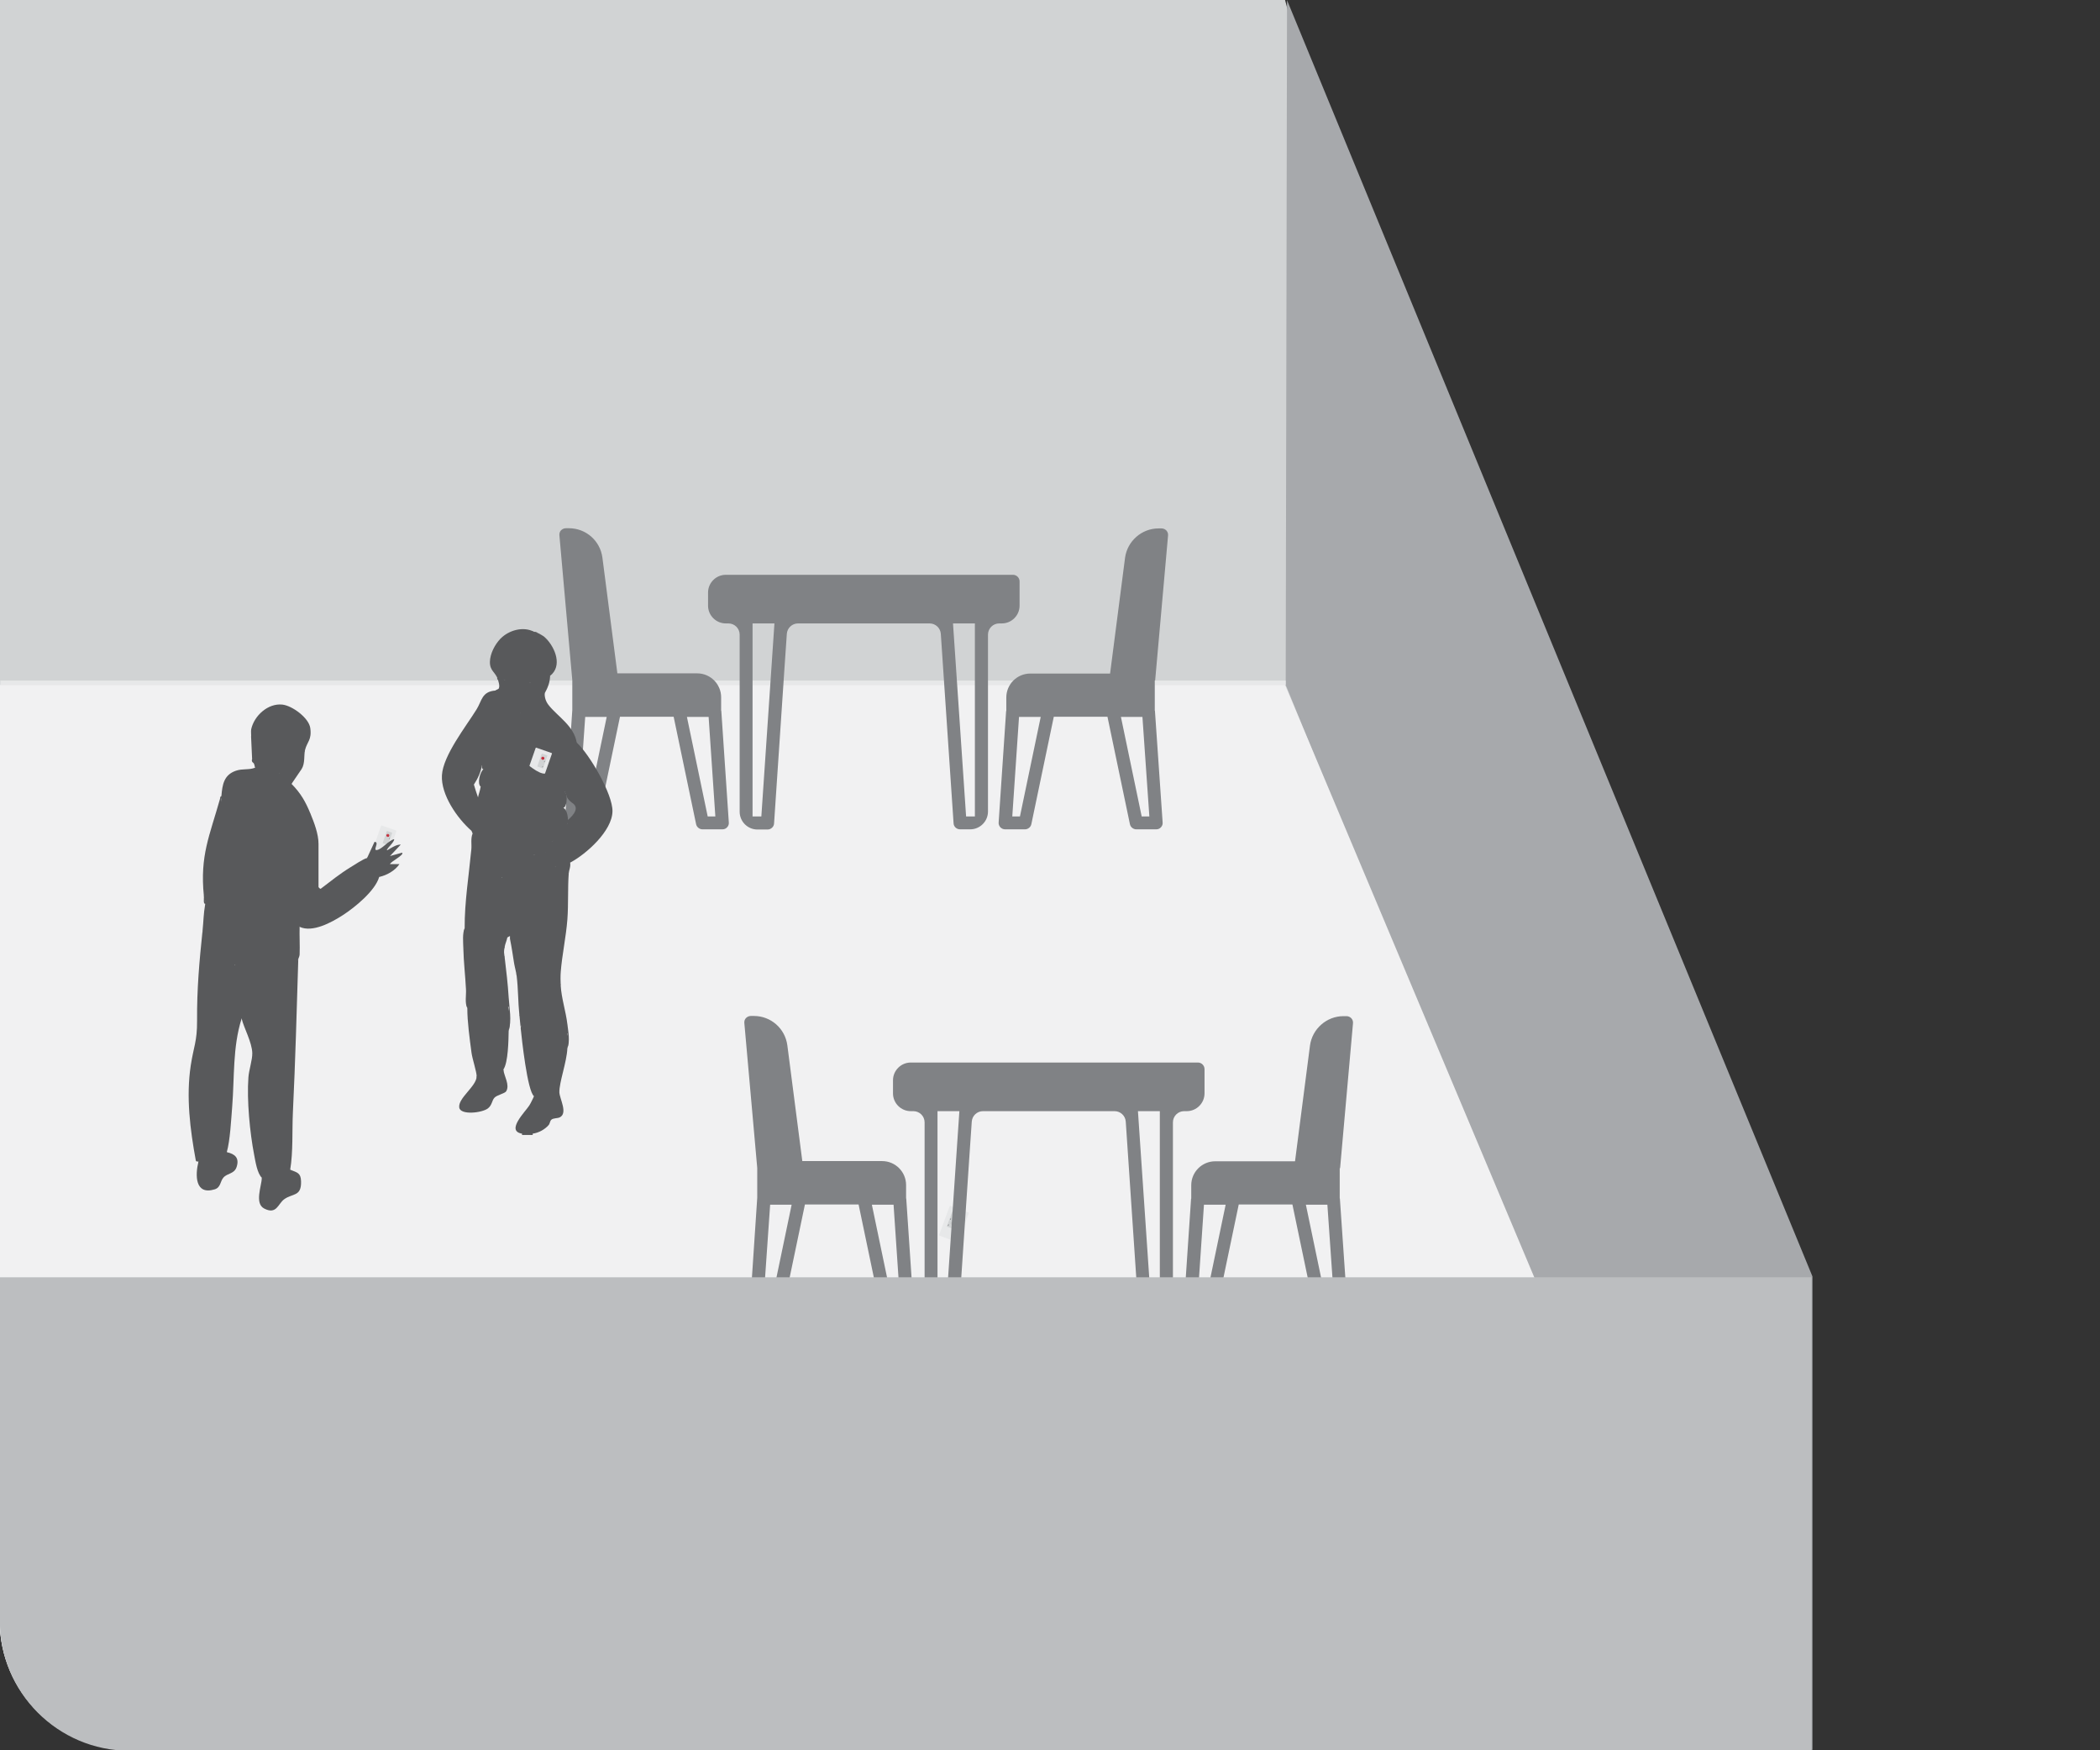 <?xml version="1.0" encoding="UTF-8" standalone="no"?>
<!-- Created with Inkscape (http://www.inkscape.org/) -->

<svg
   version="1.1"
   id="svg1"
   width="290.573"
   height="242.124"
   viewBox="0 0 290.573 242.124"
   xmlns:xlink="http://www.w3.org/1999/xlink"
   xmlns="http://www.w3.org/2000/svg"
   xmlns:svg="http://www.w3.org/2000/svg">
  <rect x="0" y="0" width="290.573" height="242.124" fill="#333333" stroke="none"/>
  <defs
     id="defs1">
    <clipPath
       clipPathUnits="userSpaceOnUse"
       id="clipPath1382">
      <path
         d="m 54.552,452.494 c -7.383,0 -13.424,-6.041 -13.424,-13.424 v 0 -175.886 c 0,-7.383 6.041,-13.424 13.424,-13.424 v 0 H 275.72 c 7.382,0 13.423,6.041 13.423,13.424 v 0 175.886 c 0,7.383 -6.041,13.424 -13.423,13.424 v 0 z"
         transform="translate(94.628,-431.353)"
         id="path1382" />
    </clipPath>
    <clipPath
       clipPathUnits="userSpaceOnUse"
       id="clipPath1384">
      <path
         d="m 54.552,452.494 c -7.383,0 -13.424,-6.041 -13.424,-13.424 v 0 -175.886 c 0,-7.383 6.041,-13.424 13.424,-13.424 v 0 H 275.72 c 7.382,0 13.423,6.041 13.423,13.424 v 0 175.886 c 0,7.383 -6.041,13.424 -13.423,13.424 v 0 z"
         transform="translate(-174.553,-360.288)"
         id="path1384" />
    </clipPath>
    <clipPath
       clipPathUnits="userSpaceOnUse"
       id="clipPath1386">
      <path
         d="m 54.552,452.494 c -7.383,0 -13.424,-6.041 -13.424,-13.424 v 0 -175.886 c 0,-7.383 6.041,-13.424 13.424,-13.424 v 0 H 275.72 c 7.382,0 13.423,6.041 13.423,13.424 v 0 175.886 c 0,7.383 -6.041,13.424 -13.423,13.424 v 0 z"
         transform="translate(96.628,-360.288)"
         id="path1386" />
    </clipPath>
    <clipPath
       clipPathUnits="userSpaceOnUse"
       id="clipPath1388">
      <path
         d="m 54.552,452.494 c -7.383,0 -13.424,-6.041 -13.424,-13.424 v 0 -175.886 c 0,-7.383 6.041,-13.424 13.424,-13.424 v 0 H 275.72 c 7.382,0 13.423,6.041 13.423,13.424 v 0 175.886 c 0,7.383 -6.041,13.424 -13.423,13.424 v 0 z"
         transform="translate(-138.622,-303.142)"
         id="path1388" />
    </clipPath>
    <clipPath
       clipPathUnits="userSpaceOnUse"
       id="clipPath1390">
      <path
         d="m 54.552,452.494 c -7.383,0 -13.424,-6.041 -13.424,-13.424 v 0 -175.886 c 0,-7.383 6.041,-13.424 13.424,-13.424 v 0 H 275.72 c 7.382,0 13.423,6.041 13.423,13.424 v 0 175.886 c 0,7.383 -6.041,13.424 -13.423,13.424 v 0 z"
         transform="translate(-139.402,-304.078)"
         id="path1390" />
    </clipPath>
    <clipPath
       clipPathUnits="userSpaceOnUse"
       id="clipPath1392">
      <path
         d="m 54.552,452.494 c -7.383,0 -13.424,-6.041 -13.424,-13.424 v 0 -175.886 c 0,-7.383 6.041,-13.424 13.424,-13.424 v 0 H 275.72 c 7.382,0 13.423,6.041 13.423,13.424 v 0 175.886 c 0,7.383 -6.041,13.424 -13.423,13.424 v 0 z"
         transform="translate(-139.739,-304.787)"
         id="path1392" />
    </clipPath>
    <clipPath
       clipPathUnits="userSpaceOnUse"
       id="clipPath1394">
      <path
         d="m 54.552,452.494 c -7.383,0 -13.424,-6.041 -13.424,-13.424 v 0 -175.886 c 0,-7.383 6.041,-13.424 13.424,-13.424 v 0 H 275.72 c 7.382,0 13.423,6.041 13.423,13.424 v 0 175.886 c 0,7.383 -6.041,13.424 -13.423,13.424 v 0 z"
         transform="translate(-139.511,-304.164)"
         id="path1394" />
    </clipPath>
    <clipPath
       clipPathUnits="userSpaceOnUse"
       id="clipPath1396">
      <path
         d="m 54.552,452.494 c -7.383,0 -13.424,-6.041 -13.424,-13.424 v 0 -175.886 c 0,-7.383 6.041,-13.424 13.424,-13.424 v 0 H 275.72 c 7.382,0 13.423,6.041 13.423,13.424 v 0 175.886 c 0,7.383 -6.041,13.424 -13.423,13.424 v 0 z"
         transform="translate(-140.006,-305.111)"
         id="path1396" />
    </clipPath>
    <clipPath
       clipPathUnits="userSpaceOnUse"
       id="clipPath1398">
      <path
         d="m 54.552,452.494 c -7.383,0 -13.424,-6.041 -13.424,-13.424 v 0 -175.886 c 0,-7.383 6.041,-13.424 13.424,-13.424 v 0 H 275.72 c 7.382,0 13.423,6.041 13.423,13.424 v 0 175.886 c 0,7.383 -6.041,13.424 -13.423,13.424 v 0 z"
         transform="translate(-139.779,-304.503)"
         id="path1398" />
    </clipPath>
    <clipPath
       clipPathUnits="userSpaceOnUse"
       id="clipPath1400">
      <path
         d="m 54.552,452.494 c -7.383,0 -13.424,-6.041 -13.424,-13.424 v 0 -175.886 c 0,-7.383 6.041,-13.424 13.424,-13.424 v 0 H 275.72 c 7.382,0 13.423,6.041 13.423,13.424 v 0 175.886 c 0,7.383 -6.041,13.424 -13.423,13.424 v 0 z"
         transform="translate(-139.905,-304.458)"
         id="path1400" />
    </clipPath>
    <clipPath
       clipPathUnits="userSpaceOnUse"
       id="clipPath1402">
      <path
         d="m 54.552,452.494 c -7.383,0 -13.424,-6.041 -13.424,-13.424 v 0 -175.886 c 0,-7.383 6.041,-13.424 13.424,-13.424 v 0 H 275.72 c 7.382,0 13.423,6.041 13.423,13.424 v 0 175.886 c 0,7.383 -6.041,13.424 -13.423,13.424 v 0 z"
         transform="translate(-139.859,-304.448)"
         id="path1402" />
    </clipPath>
    <clipPath
       clipPathUnits="userSpaceOnUse"
       id="clipPath1404">
      <path
         d="m 54.552,452.494 c -7.383,0 -13.424,-6.041 -13.424,-13.424 v 0 -175.886 c 0,-7.383 6.041,-13.424 13.424,-13.424 v 0 H 275.72 c 7.382,0 13.423,6.041 13.423,13.424 v 0 175.886 c 0,7.383 -6.041,13.424 -13.423,13.424 v 0 z"
         transform="translate(-140.218,-305.135)"
         id="path1404" />
    </clipPath>
    <clipPath
       clipPathUnits="userSpaceOnUse"
       id="clipPath1406">
      <path
         d="m 54.552,452.494 c -7.383,0 -13.424,-6.041 -13.424,-13.424 v 0 -175.886 c 0,-7.383 6.041,-13.424 13.424,-13.424 v 0 H 275.72 c 7.382,0 13.423,6.041 13.423,13.424 v 0 175.886 c 0,7.383 -6.041,13.424 -13.423,13.424 v 0 z"
         transform="translate(-140.24,-305.128)"
         id="path1406" />
    </clipPath>
    <clipPath
       clipPathUnits="userSpaceOnUse"
       id="clipPath1408">
      <path
         d="m 54.552,452.494 c -7.383,0 -13.424,-6.041 -13.424,-13.424 v 0 -175.886 c 0,-7.383 6.041,-13.424 13.424,-13.424 v 0 H 275.72 c 7.382,0 13.423,6.041 13.423,13.424 v 0 175.886 c 0,7.383 -6.041,13.424 -13.423,13.424 v 0 z"
         transform="translate(-140.145,-304.929)"
         id="path1408" />
    </clipPath>
    <clipPath
       clipPathUnits="userSpaceOnUse"
       id="clipPath1410">
      <path
         d="m 54.552,452.494 c -7.383,0 -13.424,-6.041 -13.424,-13.424 v 0 -175.886 c 0,-7.383 6.041,-13.424 13.424,-13.424 v 0 H 275.72 c 7.382,0 13.423,6.041 13.423,13.424 v 0 175.886 c 0,7.383 -6.041,13.424 -13.423,13.424 v 0 z"
         transform="translate(-174.553,-360.517)"
         id="path1410" />
    </clipPath>
    <clipPath
       clipPathUnits="userSpaceOnUse"
       id="clipPath1412">
      <path
         d="m 54.552,452.494 c -7.383,0 -13.424,-6.041 -13.424,-13.424 v 0 -175.886 c 0,-7.383 6.041,-13.424 13.424,-13.424 v 0 H 275.72 c 7.382,0 13.423,6.041 13.423,13.424 v 0 175.886 c 0,7.383 -6.041,13.424 -13.423,13.424 v 0 z"
         transform="translate(-146.256,-371.712)"
         id="path1412" />
    </clipPath>
    <clipPath
       clipPathUnits="userSpaceOnUse"
       id="clipPath1414">
      <path
         d="m 54.552,452.494 c -7.383,0 -13.424,-6.041 -13.424,-13.424 v 0 -175.886 c 0,-7.383 6.041,-13.424 13.424,-13.424 v 0 H 275.72 c 7.382,0 13.423,6.041 13.423,13.424 v 0 175.886 c 0,7.383 -6.041,13.424 -13.423,13.424 v 0 z"
         transform="translate(-165.45,-321.105)"
         id="path1414" />
    </clipPath>
    <clipPath
       clipPathUnits="userSpaceOnUse"
       id="clipPath1416">
      <path
         d="m 54.552,452.494 c -7.383,0 -13.424,-6.041 -13.424,-13.424 v 0 -175.886 c 0,-7.383 6.041,-13.424 13.424,-13.424 v 0 H 275.72 c 7.382,0 13.423,6.041 13.423,13.424 v 0 175.886 c 0,7.383 -6.041,13.424 -13.423,13.424 v 0 z"
         id="path1416" />
    </clipPath>
    <clipPath
       clipPathUnits="userSpaceOnUse"
       id="clipPath1418">
      <path
         d="m 54.552,452.494 c -7.383,0 -13.424,-6.041 -13.424,-13.424 v 0 -175.886 c 0,-7.383 6.041,-13.424 13.424,-13.424 v 0 H 275.72 c 7.382,0 13.423,6.041 13.423,13.424 v 0 175.886 c 0,7.383 -6.041,13.424 -13.423,13.424 v 0 z"
         transform="translate(-70.122,-351.14)"
         id="path1418" />
    </clipPath>
    <clipPath
       clipPathUnits="userSpaceOnUse"
       id="clipPath1420">
      <path
         d="m 54.552,452.494 c -7.383,0 -13.424,-6.041 -13.424,-13.424 v 0 -175.886 c 0,-7.383 6.041,-13.424 13.424,-13.424 v 0 H 275.72 c 7.382,0 13.423,6.041 13.423,13.424 v 0 175.886 c 0,7.383 -6.041,13.424 -13.423,13.424 v 0 z"
         transform="translate(-71.242,-309.985)"
         id="path1420" />
    </clipPath>
    <clipPath
       clipPathUnits="userSpaceOnUse"
       id="clipPath1422">
      <path
         d="m 54.552,452.494 c -7.383,0 -13.424,-6.041 -13.424,-13.424 v 0 -175.886 c 0,-7.383 6.041,-13.424 13.424,-13.424 v 0 H 275.72 c 7.382,0 13.423,6.041 13.423,13.424 v 0 175.886 c 0,7.383 -6.041,13.424 -13.423,13.424 v 0 z"
         transform="translate(-65.503,-331.262)"
         id="path1422" />
    </clipPath>
    <clipPath
       clipPathUnits="userSpaceOnUse"
       id="clipPath1424">
      <path
         d="m 54.552,452.494 c -7.383,0 -13.424,-6.041 -13.424,-13.424 v 0 -175.886 c 0,-7.383 6.041,-13.424 13.424,-13.424 v 0 H 275.72 c 7.382,0 13.423,6.041 13.423,13.424 v 0 175.886 c 0,7.383 -6.041,13.424 -13.423,13.424 v 0 z"
         transform="translate(-73.342,-346.94)"
         id="path1424" />
    </clipPath>
    <clipPath
       clipPathUnits="userSpaceOnUse"
       id="clipPath1426">
      <path
         d="m 54.552,452.494 c -7.383,0 -13.424,-6.041 -13.424,-13.424 v 0 -175.886 c 0,-7.383 6.041,-13.424 13.424,-13.424 v 0 H 275.72 c 7.382,0 13.423,6.041 13.423,13.424 v 0 175.886 c 0,7.383 -6.041,13.424 -13.423,13.424 v 0 z"
         transform="translate(-67.184,-354.919)"
         id="path1426" />
    </clipPath>
    <clipPath
       clipPathUnits="userSpaceOnUse"
       id="clipPath1428">
      <path
         d="m 54.552,452.494 c -7.383,0 -13.424,-6.041 -13.424,-13.424 v 0 -175.886 c 0,-7.383 6.041,-13.424 13.424,-13.424 v 0 H 275.72 c 7.382,0 13.423,6.041 13.423,13.424 v 0 175.886 c 0,7.383 -6.041,13.424 -13.423,13.424 v 0 z"
         transform="translate(-71.242,-309.985)"
         id="path1428" />
    </clipPath>
    <clipPath
       clipPathUnits="userSpaceOnUse"
       id="clipPath1430">
      <path
         d="m 54.552,452.494 c -7.383,0 -13.424,-6.041 -13.424,-13.424 v 0 -175.886 c 0,-7.383 6.041,-13.424 13.424,-13.424 v 0 H 275.72 c 7.382,0 13.423,6.041 13.423,13.424 v 0 175.886 c 0,7.383 -6.041,13.424 -13.423,13.424 v 0 z"
         transform="translate(-61.724,-310.825)"
         id="path1430" />
    </clipPath>
    <clipPath
       clipPathUnits="userSpaceOnUse"
       id="clipPath1432">
      <path
         d="m 54.552,452.494 c -7.383,0 -13.424,-6.041 -13.424,-13.424 v 0 -175.886 c 0,-7.383 6.041,-13.424 13.424,-13.424 v 0 H 275.72 c 7.382,0 13.423,6.041 13.423,13.424 v 0 175.886 c 0,7.383 -6.041,13.424 -13.423,13.424 v 0 z"
         transform="translate(-62.564,-338.401)"
         id="path1432" />
    </clipPath>
    <clipPath
       clipPathUnits="userSpaceOnUse"
       id="clipPath1434">
      <path
         d="m 54.552,452.494 c -7.383,0 -13.424,-6.041 -13.424,-13.424 v 0 -175.886 c 0,-7.383 6.041,-13.424 13.424,-13.424 v 0 H 275.72 c 7.382,0 13.423,6.041 13.423,13.424 v 0 175.886 c 0,7.383 -6.041,13.424 -13.423,13.424 v 0 z"
         transform="translate(-72.782,-353.52)"
         id="path1434" />
    </clipPath>
    <clipPath
       clipPathUnits="userSpaceOnUse"
       id="clipPath1436">
      <path
         d="m 54.552,452.494 c -7.383,0 -13.424,-6.041 -13.424,-13.424 v 0 -175.886 c 0,-7.383 6.041,-13.424 13.424,-13.424 v 0 H 275.72 c 7.382,0 13.423,6.041 13.423,13.424 v 0 175.886 c 0,7.383 -6.041,13.424 -13.423,13.424 v 0 z"
         transform="translate(-81.6,-343.301)"
         id="path1436" />
    </clipPath>
    <clipPath
       clipPathUnits="userSpaceOnUse"
       id="clipPath1438">
      <path
         d="m 54.552,452.494 c -7.383,0 -13.424,-6.041 -13.424,-13.424 v 0 -175.886 c 0,-7.383 6.041,-13.424 13.424,-13.424 v 0 H 275.72 c 7.382,0 13.423,6.041 13.423,13.424 v 0 175.886 c 0,7.383 -6.041,13.424 -13.423,13.424 v 0 z"
         transform="translate(-62.564,-338.401)"
         id="path1438" />
    </clipPath>
    <clipPath
       clipPathUnits="userSpaceOnUse"
       id="clipPath1440">
      <path
         d="m 54.552,452.494 c -7.383,0 -13.424,-6.041 -13.424,-13.424 v 0 -175.886 c 0,-7.383 6.041,-13.424 13.424,-13.424 v 0 H 275.72 c 7.382,0 13.423,6.041 13.423,13.424 v 0 175.886 c 0,7.383 -6.041,13.424 -13.423,13.424 v 0 z"
         transform="translate(-64.103,-348.48)"
         id="path1440" />
    </clipPath>
    <clipPath
       clipPathUnits="userSpaceOnUse"
       id="clipPath1442">
      <path
         d="m 54.552,452.494 c -7.383,0 -13.424,-6.041 -13.424,-13.424 v 0 -175.886 c 0,-7.383 6.041,-13.424 13.424,-13.424 v 0 H 275.72 c 7.382,0 13.423,6.041 13.423,13.424 v 0 175.886 c 0,7.383 -6.041,13.424 -13.423,13.424 v 0 z"
         transform="translate(-62.424,-337.562)"
         id="path1442" />
    </clipPath>
    <clipPath
       clipPathUnits="userSpaceOnUse"
       id="clipPath1444">
      <path
         d="m 54.552,452.494 c -7.383,0 -13.424,-6.041 -13.424,-13.424 v 0 -175.886 c 0,-7.383 6.041,-13.424 13.424,-13.424 v 0 H 275.72 c 7.382,0 13.423,6.041 13.423,13.424 v 0 175.886 c 0,7.383 -6.041,13.424 -13.423,13.424 v 0 z"
         transform="translate(-81.375,-342.705)"
         id="path1444" />
    </clipPath>
    <clipPath
       clipPathUnits="userSpaceOnUse"
       id="clipPath1446">
      <path
         d="m 54.552,452.494 c -7.383,0 -13.424,-6.041 -13.424,-13.424 v 0 -175.886 c 0,-7.383 6.041,-13.424 13.424,-13.424 v 0 H 275.72 c 7.382,0 13.423,6.041 13.423,13.424 v 0 175.886 c 0,7.383 -6.041,13.424 -13.423,13.424 v 0 z"
         transform="translate(-81.367,-343.676)"
         id="path1446" />
    </clipPath>
    <clipPath
       clipPathUnits="userSpaceOnUse"
       id="clipPath1448">
      <path
         d="m 54.552,452.494 c -7.383,0 -13.424,-6.041 -13.424,-13.424 v 0 -175.886 c 0,-7.383 6.041,-13.424 13.424,-13.424 v 0 H 275.72 c 7.382,0 13.423,6.041 13.423,13.424 v 0 175.886 c 0,7.383 -6.041,13.424 -13.423,13.424 v 0 z"
         transform="translate(-81.518,-344.284)"
         id="path1448" />
    </clipPath>
    <clipPath
       clipPathUnits="userSpaceOnUse"
       id="clipPath1450">
      <path
         d="m 54.552,452.494 c -7.383,0 -13.424,-6.041 -13.424,-13.424 v 0 -175.886 c 0,-7.383 6.041,-13.424 13.424,-13.424 v 0 H 275.72 c 7.382,0 13.423,6.041 13.423,13.424 v 0 175.886 c 0,7.383 -6.041,13.424 -13.423,13.424 v 0 z"
         transform="translate(-81.344,-343.785)"
         id="path1450" />
    </clipPath>
    <clipPath
       clipPathUnits="userSpaceOnUse"
       id="clipPath1452">
      <path
         d="m 54.552,452.494 c -7.383,0 -13.424,-6.041 -13.424,-13.424 v 0 -175.886 c 0,-7.383 6.041,-13.424 13.424,-13.424 v 0 H 275.72 c 7.382,0 13.423,6.041 13.423,13.424 v 0 175.886 c 0,7.383 -6.041,13.424 -13.423,13.424 v 0 z"
         transform="translate(-81.518,-344.618)"
         id="path1452" />
    </clipPath>
    <clipPath
       clipPathUnits="userSpaceOnUse"
       id="clipPath1454">
      <path
         d="m 54.552,452.494 c -7.383,0 -13.424,-6.041 -13.424,-13.424 v 0 -175.886 c 0,-7.383 6.041,-13.424 13.424,-13.424 v 0 H 275.72 c 7.382,0 13.423,6.041 13.423,13.424 v 0 175.886 c 0,7.383 -6.041,13.424 -13.423,13.424 v 0 z"
         transform="translate(-81.35,-344.129)"
         id="path1454" />
    </clipPath>
    <clipPath
       clipPathUnits="userSpaceOnUse"
       id="clipPath1456">
      <path
         d="m 54.552,452.494 c -7.383,0 -13.424,-6.041 -13.424,-13.424 v 0 -175.886 c 0,-7.383 6.041,-13.424 13.424,-13.424 v 0 H 275.72 c 7.382,0 13.423,6.041 13.423,13.424 v 0 175.886 c 0,7.383 -6.041,13.424 -13.423,13.424 v 0 z"
         transform="translate(-81.249,-344.165)"
         id="path1456" />
    </clipPath>
    <clipPath
       clipPathUnits="userSpaceOnUse"
       id="clipPath1458">
      <path
         d="m 54.552,452.494 c -7.383,0 -13.424,-6.041 -13.424,-13.424 v 0 -175.886 c 0,-7.383 6.041,-13.424 13.424,-13.424 v 0 H 275.72 c 7.382,0 13.423,6.041 13.423,13.424 v 0 175.886 c 0,7.383 -6.041,13.424 -13.423,13.424 v 0 z"
         transform="translate(-81.273,-344.135)"
         id="path1458" />
    </clipPath>
    <clipPath
       clipPathUnits="userSpaceOnUse"
       id="clipPath1460">
      <path
         d="m 54.552,452.494 c -7.383,0 -13.424,-6.041 -13.424,-13.424 v 0 -175.886 c 0,-7.383 6.041,-13.424 13.424,-13.424 v 0 H 275.72 c 7.382,0 13.423,6.041 13.423,13.424 v 0 175.886 c 0,7.383 -6.041,13.424 -13.423,13.424 v 0 z"
         transform="translate(-81.399,-344.74)"
         id="path1460" />
    </clipPath>
    <clipPath
       clipPathUnits="userSpaceOnUse"
       id="clipPath1462">
      <path
         d="m 54.552,452.494 c -7.383,0 -13.424,-6.041 -13.424,-13.424 v 0 -175.886 c 0,-7.383 6.041,-13.424 13.424,-13.424 v 0 H 275.72 c 7.382,0 13.423,6.041 13.423,13.424 v 0 175.886 c 0,7.383 -6.041,13.424 -13.423,13.424 v 0 z"
         transform="translate(-81.382,-344.747)"
         id="path1462" />
    </clipPath>
    <clipPath
       clipPathUnits="userSpaceOnUse"
       id="clipPath1464">
      <path
         d="m 54.552,452.494 c -7.383,0 -13.424,-6.041 -13.424,-13.424 v 0 -175.886 c 0,-7.383 6.041,-13.424 13.424,-13.424 v 0 H 275.72 c 7.382,0 13.423,6.041 13.423,13.424 v 0 175.886 c 0,7.383 -6.041,13.424 -13.423,13.424 v 0 z"
         transform="translate(-81.34,-344.576)"
         id="path1464" />
    </clipPath>
    <clipPath
       clipPathUnits="userSpaceOnUse"
       id="clipPath1466">
      <path
         d="m 54.552,452.494 c -7.383,0 -13.424,-6.041 -13.424,-13.424 v 0 -175.886 c 0,-7.383 6.041,-13.424 13.424,-13.424 v 0 H 275.72 c 7.382,0 13.423,6.041 13.423,13.424 v 0 175.886 c 0,7.383 -6.041,13.424 -13.423,13.424 v 0 z"
         transform="translate(-81.46,-343.441)"
         id="path1466" />
    </clipPath>
    <clipPath
       clipPathUnits="userSpaceOnUse"
       id="clipPath1468">
      <path
         d="m 54.552,452.494 c -7.383,0 -13.424,-6.041 -13.424,-13.424 v 0 -175.886 c 0,-7.383 6.041,-13.424 13.424,-13.424 v 0 H 275.72 c 7.382,0 13.423,6.041 13.423,13.424 v 0 175.886 c 0,7.383 -6.041,13.424 -13.423,13.424 v 0 z"
         transform="translate(-96.41,-313.726)"
         id="path1468" />
    </clipPath>
    <clipPath
       clipPathUnits="userSpaceOnUse"
       id="clipPath1470">
      <path
         d="m 54.552,452.494 c -7.383,0 -13.424,-6.041 -13.424,-13.424 v 0 -175.886 c 0,-7.383 6.041,-13.424 13.424,-13.424 v 0 H 275.72 c 7.382,0 13.423,6.041 13.423,13.424 v 0 175.886 c 0,7.383 -6.041,13.424 -13.423,13.424 v 0 z"
         transform="translate(-92.532,-359.702)"
         id="path1470" />
    </clipPath>
    <clipPath
       clipPathUnits="userSpaceOnUse"
       id="clipPath1472">
      <path
         d="m 54.552,452.494 c -7.383,0 -13.424,-6.041 -13.424,-13.424 v 0 -175.886 c 0,-7.383 6.041,-13.424 13.424,-13.424 v 0 H 275.72 c 7.382,0 13.423,6.041 13.423,13.424 v 0 175.886 c 0,7.383 -6.041,13.424 -13.423,13.424 v 0 z"
         transform="translate(-99.317,-330.482)"
         id="path1472" />
    </clipPath>
    <clipPath
       clipPathUnits="userSpaceOnUse"
       id="clipPath1474">
      <path
         d="m 54.552,452.494 c -7.383,0 -13.424,-6.041 -13.424,-13.424 v 0 -175.886 c 0,-7.383 6.041,-13.424 13.424,-13.424 v 0 H 275.72 c 7.382,0 13.423,6.041 13.423,13.424 v 0 175.886 c 0,7.383 -6.041,13.424 -13.423,13.424 v 0 z"
         transform="translate(-100.979,-354.302)"
         id="path1474" />
    </clipPath>
    <clipPath
       clipPathUnits="userSpaceOnUse"
       id="clipPath1476">
      <path
         d="m 54.552,452.494 c -7.383,0 -13.424,-6.041 -13.424,-13.424 v 0 -175.886 c 0,-7.383 6.041,-13.424 13.424,-13.424 v 0 H 275.72 c 7.382,0 13.423,6.041 13.423,13.424 v 0 175.886 c 0,7.383 -6.041,13.424 -13.423,13.424 v 0 z"
         transform="translate(-93.225,-340.315)"
         id="path1476" />
    </clipPath>
    <clipPath
       clipPathUnits="userSpaceOnUse"
       id="clipPath1478">
      <path
         d="m 54.552,452.494 c -7.383,0 -13.424,-6.041 -13.424,-13.424 v 0 -175.886 c 0,-7.383 6.041,-13.424 13.424,-13.424 v 0 H 275.72 c 7.382,0 13.423,6.041 13.423,13.424 v 0 175.886 c 0,7.383 -6.041,13.424 -13.423,13.424 v 0 z"
         transform="translate(-91.148,-351.947)"
         id="path1478" />
    </clipPath>
    <clipPath
       clipPathUnits="userSpaceOnUse"
       id="clipPath1480">
      <path
         d="m 54.552,452.494 c -7.383,0 -13.424,-6.041 -13.424,-13.424 v 0 -175.886 c 0,-7.383 6.041,-13.424 13.424,-13.424 v 0 H 275.72 c 7.382,0 13.423,6.041 13.423,13.424 v 0 175.886 c 0,7.383 -6.041,13.424 -13.423,13.424 v 0 z"
         transform="translate(-89.624,-326.743)"
         id="path1480" />
    </clipPath>
    <clipPath
       clipPathUnits="userSpaceOnUse"
       id="clipPath1482">
      <path
         d="m 54.552,452.494 c -7.383,0 -13.424,-6.041 -13.424,-13.424 v 0 -175.886 c 0,-7.383 6.041,-13.424 13.424,-13.424 v 0 H 275.72 c 7.382,0 13.423,6.041 13.423,13.424 v 0 175.886 c 0,7.383 -6.041,13.424 -13.423,13.424 v 0 z"
         transform="translate(-95.163,-324.666)"
         id="path1482" />
    </clipPath>
    <clipPath
       clipPathUnits="userSpaceOnUse"
       id="clipPath1484">
      <path
         d="m 54.552,452.494 c -7.383,0 -13.424,-6.041 -13.424,-13.424 v 0 -175.886 c 0,-7.383 6.041,-13.424 13.424,-13.424 v 0 H 275.72 c 7.382,0 13.423,6.041 13.423,13.424 v 0 175.886 c 0,7.383 -6.041,13.424 -13.423,13.424 v 0 z"
         transform="translate(-96.548,-342.669)"
         id="path1484" />
    </clipPath>
    <clipPath
       clipPathUnits="userSpaceOnUse"
       id="clipPath1486">
      <path
         d="m 54.552,452.494 c -7.383,0 -13.424,-6.041 -13.424,-13.424 v 0 -175.886 c 0,-7.383 6.041,-13.424 13.424,-13.424 v 0 H 275.72 c 7.382,0 13.423,6.041 13.423,13.424 v 0 175.886 c 0,7.383 -6.041,13.424 -13.423,13.424 v 0 z"
         transform="translate(-94.748,-330.067)"
         id="path1486" />
    </clipPath>
    <clipPath
       clipPathUnits="userSpaceOnUse"
       id="clipPath1488">
      <path
         d="m 54.552,452.494 c -7.383,0 -13.424,-6.041 -13.424,-13.424 v 0 -175.886 c 0,-7.383 6.041,-13.424 13.424,-13.424 v 0 H 275.72 c 7.382,0 13.423,6.041 13.423,13.424 v 0 175.886 c 0,7.383 -6.041,13.424 -13.423,13.424 v 0 z"
         transform="translate(-93.502,-332.006)"
         id="path1488" />
    </clipPath>
    <clipPath
       clipPathUnits="userSpaceOnUse"
       id="clipPath1490">
      <path
         d="m 54.552,452.494 c -7.383,0 -13.424,-6.041 -13.424,-13.424 v 0 -175.886 c 0,-7.383 6.041,-13.424 13.424,-13.424 v 0 H 275.72 c 7.382,0 13.423,6.041 13.423,13.424 v 0 175.886 c 0,7.383 -6.041,13.424 -13.423,13.424 v 0 z"
         transform="translate(-97.794,-365.103)"
         id="path1490" />
    </clipPath>
    <clipPath
       clipPathUnits="userSpaceOnUse"
       id="clipPath1492">
      <path
         d="m 54.552,452.494 c -7.383,0 -13.424,-6.041 -13.424,-13.424 v 0 -175.886 c 0,-7.383 6.041,-13.424 13.424,-13.424 v 0 H 275.72 c 7.382,0 13.423,6.041 13.423,13.424 v 0 175.886 c 0,7.383 -6.041,13.424 -13.423,13.424 v 0 z"
         transform="translate(-90.455,-346.547)"
         id="path1492" />
    </clipPath>
    <clipPath
       clipPathUnits="userSpaceOnUse"
       id="clipPath1494">
      <path
         d="m 54.552,452.494 c -7.383,0 -13.424,-6.041 -13.424,-13.424 v 0 -175.886 c 0,-7.383 6.041,-13.424 13.424,-13.424 v 0 H 275.72 c 7.382,0 13.423,6.041 13.423,13.424 v 0 175.886 c 0,7.383 -6.041,13.424 -13.423,13.424 v 0 z"
         transform="translate(-96.41,-313.726)"
         id="path1494" />
    </clipPath>
    <clipPath
       clipPathUnits="userSpaceOnUse"
       id="clipPath1496">
      <path
         d="m 54.552,452.494 c -7.383,0 -13.424,-6.041 -13.424,-13.424 v 0 -175.886 c 0,-7.383 6.041,-13.424 13.424,-13.424 v 0 H 275.72 c 7.382,0 13.423,6.041 13.423,13.424 v 0 175.886 c 0,7.383 -6.041,13.424 -13.423,13.424 v 0 z"
         transform="translate(-93.363,-320.373)"
         id="path1496" />
    </clipPath>
    <clipPath
       clipPathUnits="userSpaceOnUse"
       id="clipPath1498">
      <path
         d="m 54.552,452.494 c -7.383,0 -13.424,-6.041 -13.424,-13.424 v 0 -175.886 c 0,-7.383 6.041,-13.424 13.424,-13.424 v 0 H 275.72 c 7.382,0 13.423,6.041 13.423,13.424 v 0 175.886 c 0,7.383 -6.041,13.424 -13.423,13.424 v 0 z"
         transform="translate(-96.548,-365.796)"
         id="path1498" />
    </clipPath>
    <clipPath
       clipPathUnits="userSpaceOnUse"
       id="clipPath1500">
      <path
         d="m 54.552,452.494 c -7.383,0 -13.424,-6.041 -13.424,-13.424 v 0 -175.886 c 0,-7.383 6.041,-13.424 13.424,-13.424 v 0 H 275.72 c 7.382,0 13.423,6.041 13.423,13.424 v 0 175.886 c 0,7.383 -6.041,13.424 -13.423,13.424 v 0 z"
         transform="translate(-93.502,-360.81)"
         id="path1500" />
    </clipPath>
    <clipPath
       clipPathUnits="userSpaceOnUse"
       id="clipPath1502">
      <path
         d="m 54.552,452.494 c -7.383,0 -13.424,-6.041 -13.424,-13.424 v 0 -175.886 c 0,-7.383 6.041,-13.424 13.424,-13.424 v 0 H 275.72 c 7.382,0 13.423,6.041 13.423,13.424 v 0 175.886 c 0,7.383 -6.041,13.424 -13.423,13.424 v 0 z"
         transform="translate(-100.01,-325.082)"
         id="path1502" />
    </clipPath>
    <clipPath
       clipPathUnits="userSpaceOnUse"
       id="clipPath1504">
      <path
         d="m 54.552,452.494 c -7.383,0 -13.424,-6.041 -13.424,-13.424 v 0 -175.886 c 0,-7.383 6.041,-13.424 13.424,-13.424 v 0 H 275.72 c 7.382,0 13.423,6.041 13.423,13.424 v 0 175.886 c 0,7.383 -6.041,13.424 -13.423,13.424 v 0 z"
         transform="translate(-93.917,-327.851)"
         id="path1504" />
    </clipPath>
    <clipPath
       clipPathUnits="userSpaceOnUse"
       id="clipPath1506">
      <path
         d="m 54.552,452.494 c -7.383,0 -13.424,-6.041 -13.424,-13.424 v 0 -175.886 c 0,-7.383 6.041,-13.424 13.424,-13.424 v 0 H 275.72 c 7.382,0 13.423,6.041 13.423,13.424 v 0 175.886 c 0,7.383 -6.041,13.424 -13.423,13.424 v 0 z"
         transform="translate(-99.317,-330.482)"
         id="path1506" />
    </clipPath>
    <clipPath
       clipPathUnits="userSpaceOnUse"
       id="clipPath1508">
      <path
         d="m 54.552,452.494 c -7.383,0 -13.424,-6.041 -13.424,-13.424 v 0 -175.886 c 0,-7.383 6.041,-13.424 13.424,-13.424 v 0 H 275.72 c 7.382,0 13.423,6.041 13.423,13.424 v 0 175.886 c 0,7.383 -6.041,13.424 -13.423,13.424 v 0 z"
         transform="translate(-89.347,-335.052)"
         id="path1508" />
    </clipPath>
    <clipPath
       clipPathUnits="userSpaceOnUse"
       id="clipPath1510">
      <path
         d="m 54.552,452.494 c -7.383,0 -13.424,-6.041 -13.424,-13.424 v 0 -175.886 c 0,-7.383 6.041,-13.424 13.424,-13.424 v 0 H 275.72 c 7.382,0 13.423,6.041 13.423,13.424 v 0 175.886 c 0,7.383 -6.041,13.424 -13.423,13.424 v 0 z"
         transform="translate(-98.071,-358.179)"
         id="path1510" />
    </clipPath>
    <clipPath
       clipPathUnits="userSpaceOnUse"
       id="clipPath1512">
      <path
         d="m 54.552,452.494 c -7.383,0 -13.424,-6.041 -13.424,-13.424 v 0 -175.886 c 0,-7.383 6.041,-13.424 13.424,-13.424 v 0 H 275.72 c 7.382,0 13.423,6.041 13.423,13.424 v 0 175.886 c 0,7.383 -6.041,13.424 -13.423,13.424 v 0 z"
         transform="translate(-96.548,-365.796)"
         id="path1512" />
    </clipPath>
    <clipPath
       clipPathUnits="userSpaceOnUse"
       id="clipPath1514">
      <path
         d="m 54.552,452.494 c -7.383,0 -13.424,-6.041 -13.424,-13.424 v 0 -175.886 c 0,-7.383 6.041,-13.424 13.424,-13.424 v 0 H 275.72 c 7.382,0 13.423,6.041 13.423,13.424 v 0 175.886 c 0,7.383 -6.041,13.424 -13.423,13.424 v 0 z"
         transform="translate(-97.656,-359.426)"
         id="path1514" />
    </clipPath>
    <clipPath
       clipPathUnits="userSpaceOnUse"
       id="clipPath1516">
      <path
         d="m 54.552,452.494 c -7.383,0 -13.424,-6.041 -13.424,-13.424 v 0 -175.886 c 0,-7.383 6.041,-13.424 13.424,-13.424 v 0 H 275.72 c 7.382,0 13.423,6.041 13.423,13.424 v 0 175.886 c 0,7.383 -6.041,13.424 -13.423,13.424 v 0 z"
         transform="translate(-96.963,-365.657)"
         id="path1516" />
    </clipPath>
    <clipPath
       clipPathUnits="userSpaceOnUse"
       id="clipPath1518">
      <path
         d="m 54.552,452.494 c -7.383,0 -13.424,-6.041 -13.424,-13.424 v 0 -175.886 c 0,-7.383 6.041,-13.424 13.424,-13.424 v 0 H 275.72 c 7.382,0 13.423,6.041 13.423,13.424 v 0 175.886 c 0,7.383 -6.041,13.424 -13.423,13.424 v 0 z"
         transform="translate(-99.733,-349.178)"
         id="path1518" />
    </clipPath>
    <clipPath
       clipPathUnits="userSpaceOnUse"
       id="clipPath1520">
      <path
         d="m 54.552,452.494 c -7.383,0 -13.424,-6.041 -13.424,-13.424 v 0 -175.886 c 0,-7.383 6.041,-13.424 13.424,-13.424 v 0 H 275.72 c 7.382,0 13.423,6.041 13.423,13.424 v 0 175.886 c 0,7.383 -6.041,13.424 -13.423,13.424 v 0 z"
         transform="translate(-99.594,-347.516)"
         id="path1520" />
    </clipPath>
    <clipPath
       clipPathUnits="userSpaceOnUse"
       id="clipPath1522">
      <path
         d="m 54.552,452.494 c -7.383,0 -13.424,-6.041 -13.424,-13.424 v 0 -175.886 c 0,-7.383 6.041,-13.424 13.424,-13.424 v 0 H 275.72 c 7.382,0 13.423,6.041 13.423,13.424 v 0 175.886 c 0,7.383 -6.041,13.424 -13.423,13.424 v 0 z"
         transform="translate(-97.794,-342.946)"
         id="path1522" />
    </clipPath>
    <clipPath
       clipPathUnits="userSpaceOnUse"
       id="clipPath1524">
      <path
         d="m 54.552,452.494 c -7.383,0 -13.424,-6.041 -13.424,-13.424 v 0 -175.886 c 0,-7.383 6.041,-13.424 13.424,-13.424 v 0 H 275.72 c 7.382,0 13.423,6.041 13.423,13.424 v 0 175.886 c 0,7.383 -6.041,13.424 -13.423,13.424 v 0 z"
         transform="translate(-93.502,-360.81)"
         id="path1524" />
    </clipPath>
    <clipPath
       clipPathUnits="userSpaceOnUse"
       id="clipPath1526">
      <path
         d="m 54.552,452.494 c -7.383,0 -13.424,-6.041 -13.424,-13.424 v 0 -175.886 c 0,-7.383 6.041,-13.424 13.424,-13.424 v 0 H 275.72 c 7.382,0 13.423,6.041 13.423,13.424 v 0 175.886 c 0,7.383 -6.041,13.424 -13.423,13.424 v 0 z"
         transform="translate(-97.459,-350.592)"
         id="path1526" />
    </clipPath>
    <clipPath
       clipPathUnits="userSpaceOnUse"
       id="clipPath1528">
      <path
         d="m 54.552,452.494 c -7.383,0 -13.424,-6.041 -13.424,-13.424 v 0 -175.886 c 0,-7.383 6.041,-13.424 13.424,-13.424 v 0 H 275.72 c 7.382,0 13.423,6.041 13.423,13.424 v 0 175.886 c 0,7.383 -6.041,13.424 -13.423,13.424 v 0 z"
         transform="translate(-97.451,-351.623)"
         id="path1528" />
    </clipPath>
    <clipPath
       clipPathUnits="userSpaceOnUse"
       id="clipPath1530">
      <path
         d="m 54.552,452.494 c -7.383,0 -13.424,-6.041 -13.424,-13.424 v 0 -175.886 c 0,-7.383 6.041,-13.424 13.424,-13.424 v 0 H 275.72 c 7.382,0 13.423,6.041 13.423,13.424 v 0 175.886 c 0,7.383 -6.041,13.424 -13.423,13.424 v 0 z"
         transform="translate(-97.611,-352.268)"
         id="path1530" />
    </clipPath>
    <clipPath
       clipPathUnits="userSpaceOnUse"
       id="clipPath1532">
      <path
         d="m 54.552,452.494 c -7.383,0 -13.424,-6.041 -13.424,-13.424 v 0 -175.886 c 0,-7.383 6.041,-13.424 13.424,-13.424 v 0 H 275.72 c 7.382,0 13.423,6.041 13.423,13.424 v 0 175.886 c 0,7.383 -6.041,13.424 -13.423,13.424 v 0 z"
         transform="translate(-97.426,-351.738)"
         id="path1532" />
    </clipPath>
    <clipPath
       clipPathUnits="userSpaceOnUse"
       id="clipPath1534">
      <path
         d="m 54.552,452.494 c -7.383,0 -13.424,-6.041 -13.424,-13.424 v 0 -175.886 c 0,-7.383 6.041,-13.424 13.424,-13.424 v 0 H 275.72 c 7.382,0 13.423,6.041 13.423,13.424 v 0 175.886 c 0,7.383 -6.041,13.424 -13.423,13.424 v 0 z"
         transform="translate(-97.611,-352.624)"
         id="path1534" />
    </clipPath>
    <clipPath
       clipPathUnits="userSpaceOnUse"
       id="clipPath1536">
      <path
         d="m 54.552,452.494 c -7.383,0 -13.424,-6.041 -13.424,-13.424 v 0 -175.886 c 0,-7.383 6.041,-13.424 13.424,-13.424 v 0 H 275.72 c 7.382,0 13.423,6.041 13.423,13.424 v 0 175.886 c 0,7.383 -6.041,13.424 -13.423,13.424 v 0 z"
         transform="translate(-97.433,-352.104)"
         id="path1536" />
    </clipPath>
    <clipPath
       clipPathUnits="userSpaceOnUse"
       id="clipPath1538">
      <path
         d="m 54.552,452.494 c -7.383,0 -13.424,-6.041 -13.424,-13.424 v 0 -175.886 c 0,-7.383 6.041,-13.424 13.424,-13.424 v 0 H 275.72 c 7.382,0 13.423,6.041 13.423,13.424 v 0 175.886 c 0,7.383 -6.041,13.424 -13.423,13.424 v 0 z"
         transform="translate(-97.326,-352.142)"
         id="path1538" />
    </clipPath>
    <clipPath
       clipPathUnits="userSpaceOnUse"
       id="clipPath1540">
      <path
         d="m 54.552,452.494 c -7.383,0 -13.424,-6.041 -13.424,-13.424 v 0 -175.886 c 0,-7.383 6.041,-13.424 13.424,-13.424 v 0 H 275.72 c 7.382,0 13.423,6.041 13.423,13.424 v 0 175.886 c 0,7.383 -6.041,13.424 -13.423,13.424 v 0 z"
         transform="translate(-97.351,-352.111)"
         id="path1540" />
    </clipPath>
    <clipPath
       clipPathUnits="userSpaceOnUse"
       id="clipPath1542">
      <path
         d="m 54.552,452.494 c -7.383,0 -13.424,-6.041 -13.424,-13.424 v 0 -175.886 c 0,-7.383 6.041,-13.424 13.424,-13.424 v 0 H 275.72 c 7.382,0 13.423,6.041 13.423,13.424 v 0 175.886 c 0,7.383 -6.041,13.424 -13.423,13.424 v 0 z"
         transform="translate(-97.485,-352.753)"
         id="path1542" />
    </clipPath>
    <clipPath
       clipPathUnits="userSpaceOnUse"
       id="clipPath1544">
      <path
         d="m 54.552,452.494 c -7.383,0 -13.424,-6.041 -13.424,-13.424 v 0 -175.886 c 0,-7.383 6.041,-13.424 13.424,-13.424 v 0 H 275.72 c 7.382,0 13.423,6.041 13.423,13.424 v 0 175.886 c 0,7.383 -6.041,13.424 -13.423,13.424 v 0 z"
         transform="translate(-97.466,-352.761)"
         id="path1544" />
    </clipPath>
    <clipPath
       clipPathUnits="userSpaceOnUse"
       id="clipPath1546">
      <path
         d="m 54.552,452.494 c -7.383,0 -13.424,-6.041 -13.424,-13.424 v 0 -175.886 c 0,-7.383 6.041,-13.424 13.424,-13.424 v 0 H 275.72 c 7.382,0 13.423,6.041 13.423,13.424 v 0 175.886 c 0,7.383 -6.041,13.424 -13.423,13.424 v 0 z"
         transform="translate(-97.421,-352.579)"
         id="path1546" />
    </clipPath>
    <clipPath
       clipPathUnits="userSpaceOnUse"
       id="clipPath1548">
      <path
         d="m 54.552,452.494 c -7.383,0 -13.424,-6.041 -13.424,-13.424 v 0 -175.886 c 0,-7.383 6.041,-13.424 13.424,-13.424 v 0 H 275.72 c 7.382,0 13.423,6.041 13.423,13.424 v 0 175.886 c 0,7.383 -6.041,13.424 -13.423,13.424 v 0 z"
         transform="translate(-95.737,-352.157)"
         id="path1548" />
    </clipPath>
  </defs>
  <g
     id="layer-MC0"
     transform="translate(-54.837,-2579.543)">
    <path
       id="path1381"
       d="m 0,0 h 269.182 l 54.91,-205.446 H 54.91 Z"
       style="fill:#d1d3d4;fill-opacity:1;fill-rule:nonzero;stroke:none"
       transform="matrix(1.333,0,0,-1.333,-126.171,2579.543)"
       clip-path="url(#clipPath1382)" />
    <path
       id="path1383"
       d="m 0,0 54.676,-134.381 v 72.99 L 0.138,71.065 Z"
       style="fill:#a7a9ac;fill-opacity:1;fill-rule:nonzero;stroke:none"
       transform="matrix(1.333,0,0,-1.333,232.738,2674.296)"
       clip-path="url(#clipPath1384)" />
    <path
       id="path1385"
       d="M 0,0 H 271.182 L 355.686,-200.847 54.91,-205.446 Z"
       style="fill:#f1f1f2;fill-opacity:1;fill-rule:nonzero;stroke:none"
       transform="matrix(1.333,0,0,-1.333,-128.838,2674.296)"
       clip-path="url(#clipPath1386)" />
    <path
       id="path1387"
       d="m 0,0 1.879,-0.687 c 0.029,-0.011 0.062,0.004 0.073,0.034 L 3.041,2.324 C 3.052,2.354 3.036,2.387 3.007,2.397 L 1.128,3.085 C 1.099,3.095 1.066,3.08 1.055,3.051 L -0.034,0.073 C -0.045,0.044 -0.029,0.011 0,0"
       style="fill:#e7e8e9;fill-opacity:1;fill-rule:nonzero;stroke:none"
       transform="matrix(1.333,0,0,-1.333,184.829,2750.49)"
       clip-path="url(#clipPath1388)" />
    <path
       id="path1389"
       d="m 0,0 0.646,-0.236 c 0.013,-0.005 0.027,0.002 0.031,0.014 L 1.242,1.323 C 1.247,1.335 1.24,1.349 1.228,1.354 L 0.582,1.59 C 0.569,1.595 0.555,1.588 0.551,1.576 L -0.014,0.031 C -0.019,0.019 -0.012,0.005 0,0"
       style="fill:#d1d3d4;fill-opacity:1;fill-rule:nonzero;stroke:none"
       transform="matrix(1.333,0,0,-1.333,185.87,2749.242)"
       clip-path="url(#clipPath1390)" />
    <path
       id="path1391"
       d="M 0,0 0.014,-0.005 C 0.028,-0.01 0.043,-0.003 0.049,0.011 L 0.084,0.109 C 0.089,0.123 0.082,0.138 0.068,0.143 L 0.054,0.149 C 0.04,0.154 0.025,0.146 0.02,0.132 L -0.016,0.035 C -0.021,0.021 -0.014,0.005 0,0"
       style="fill:#808285;fill-opacity:1;fill-rule:nonzero;stroke:none"
       transform="matrix(1.333,0,0,-1.333,186.319,2748.297)"
       clip-path="url(#clipPath1392)" />
    <path
       id="path1393"
       d="M 0,0 0.014,-0.005 C 0.028,-0.01 0.043,-0.003 0.049,0.011 L 0.084,0.109 C 0.089,0.123 0.082,0.138 0.068,0.143 L 0.054,0.149 C 0.04,0.154 0.025,0.146 0.02,0.132 L -0.016,0.035 C -0.021,0.021 -0.014,0.005 0,0"
       style="fill:#808285;fill-opacity:1;fill-rule:nonzero;stroke:none"
       transform="matrix(1.333,0,0,-1.333,186.015,2749.128)"
       clip-path="url(#clipPath1394)" />
    <path
       id="path1395"
       d="M 0,0 C -0.036,-0.097 0.014,-0.205 0.112,-0.241 0.209,-0.277 0.317,-0.227 0.353,-0.129 0.389,-0.032 0.339,0.076 0.241,0.112 0.144,0.148 0.036,0.097 0,0"
       style="fill:#bf1e2d;fill-opacity:1;fill-rule:nonzero;stroke:#bf1e2d;stroke-width:0.005;stroke-linecap:butt;stroke-linejoin:miter;stroke-miterlimit:10;stroke-dasharray:none;stroke-opacity:1"
       transform="matrix(1.333,0,0,-1.333,186.674,2747.865)"
       clip-path="url(#clipPath1396)" />
    <path
       id="path1397"
       d="M 0,0 C -0.036,-0.097 0.014,-0.205 0.112,-0.241 0.209,-0.277 0.317,-0.227 0.353,-0.129 0.389,-0.032 0.339,0.076 0.241,0.112 0.144,0.148 0.036,0.097 0,0 Z"
       style="fill:none;stroke:#808285;stroke-width:0.005;stroke-linecap:butt;stroke-linejoin:miter;stroke-miterlimit:10;stroke-dasharray:none;stroke-opacity:1"
       transform="matrix(1.333,0,0,-1.333,186.372,2748.676)"
       clip-path="url(#clipPath1398)" />
    <path
       id="path1399"
       d="M 0,0 C -0.01,-0.028 0.004,-0.058 0.032,-0.068 0.059,-0.078 0.09,-0.064 0.1,-0.037 0.11,-0.009 0.096,0.022 0.068,0.032 0.041,0.042 0.01,0.028 0,0 Z"
       style="fill:none;stroke:#414142;stroke-width:0.005;stroke-linecap:butt;stroke-linejoin:miter;stroke-miterlimit:10;stroke-dasharray:none;stroke-opacity:1"
       transform="matrix(1.333,0,0,-1.333,186.54,2748.736)"
       clip-path="url(#clipPath1400)" />
    <path
       id="path1401"
       d="M 0,0 -0.037,0.013 -0.021,0.058 0.016,0.045 C 0.026,0.06 0.04,0.072 0.056,0.08 L 0.05,0.117 0.097,0.125 0.103,0.088 C 0.112,0.087 0.121,0.086 0.13,0.082 0.139,0.079 0.147,0.075 0.154,0.069 L 0.183,0.094 0.213,0.057 0.184,0.033 C 0.192,0.017 0.195,-0.002 0.193,-0.02 L 0.229,-0.033 0.213,-0.078 0.176,-0.064 C 0.165,-0.079 0.151,-0.09 0.135,-0.097 l 0.007,-0.04 -0.046,-0.008 -0.007,0.04 C 0.08,-0.104 0.072,-0.103 0.063,-0.1 0.055,-0.097 0.047,-0.092 0.04,-0.087 l -0.031,-0.026 -0.03,0.036 0.031,0.026 C 0.002,-0.036 -0.002,-0.018 0,0 Z"
       style="fill:none;stroke:#414142;stroke-width:0.005;stroke-linecap:butt;stroke-linejoin:miter;stroke-miterlimit:10;stroke-dasharray:none;stroke-opacity:1"
       transform="matrix(1.333,0,0,-1.333,186.478,2748.749)"
       clip-path="url(#clipPath1402)" />
    <path
       id="path1403"
       d="m 0,0 0.005,-0.002 0.086,-0.031 c 0,0 -0.022,-0.007 -0.037,-0.02 C 0.04,-0.067 0.034,-0.101 0.019,-0.14 0.005,-0.179 -0.032,-0.202 -0.066,-0.19 v 0 c 0,0 0,0 0,0 -0.001,0 -0.001,0 -0.001,0 v 0 c -0.034,0.013 -0.047,0.055 -0.033,0.094 0.014,0.039 0.032,0.068 0.029,0.088 -0.002,0.02 -0.014,0.039 -0.014,0.039 z"
       style="fill:none;stroke:#ffffff;stroke-width:0.01;stroke-linecap:round;stroke-linejoin:round;stroke-miterlimit:10;stroke-dasharray:none;stroke-opacity:1"
       transform="matrix(1.333,0,0,-1.333,186.957,2747.833)"
       clip-path="url(#clipPath1404)" />
    <path
       id="path1405"
       d="M 0,0 C 0.004,0.011 -0.002,0.023 -0.013,0.027 -0.023,0.031 -0.036,0.025 -0.039,0.014"
       style="fill:#ffffff;fill-opacity:1;fill-rule:nonzero;stroke:none"
       transform="matrix(1.333,0,0,-1.333,186.987,2747.842)"
       clip-path="url(#clipPath1406)" />
    <path
       id="path1407"
       d="M 0,0 V 0 C 0.003,-0.001 0.007,0 0.008,0.004 L 0.01,0.01 C 0.011,0.013 0.009,0.016 0.006,0.017 v 0 C 0.003,0.018 0,0.017 -0.001,0.014 L -0.004,0.008 C -0.005,0.005 -0.003,0.001 0,0"
       style="fill:#ffffff;fill-opacity:1;fill-rule:nonzero;stroke:none"
       transform="matrix(1.333,0,0,-1.333,186.86,2748.108)"
       clip-path="url(#clipPath1408)" />
    <path
       id="path1409"
       d="M 0,0 H -272.748"
       style="fill:none;stroke:#e7e8e9;stroke-width:0.441;stroke-linecap:butt;stroke-linejoin:miter;stroke-miterlimit:10;stroke-dasharray:none;stroke-opacity:1"
       transform="matrix(1.333,0,0,-1.333,232.738,2673.991)"
       clip-path="url(#clipPath1410)" />
    <path
       id="path1411"
       d="m 0,0 h -29.814 c -1.014,0 -1.844,-0.83 -1.844,-1.844 v -1.359 c 0,-1.014 0.83,-1.844 1.844,-1.844 h 0.272 c 0.643,0 1.165,-0.521 1.165,-1.164 v -18.381 c 0,-1.015 0.829,-1.844 1.844,-1.844 h 1.048 c 0.349,0 0.66,0.271 0.679,0.621 l 1.072,15.994 c 0.041,0.611 0.208,3.015 0.253,3.687 0.041,0.612 0.549,1.087 1.162,1.087 h 13.66 c 0.613,0 1.121,-0.475 1.162,-1.086 l 1.325,-19.663 c 0.019,-0.349 0.31,-0.621 0.679,-0.621 h 1.048 c 1.014,0 1.844,0.83 1.844,1.844 v 18.362 c 0,0.643 0.522,1.164 1.165,1.164 h 0.271 c 1.015,0 1.844,0.83 1.844,1.844 v 2.524 C 0.679,-0.311 0.369,0 0,0 m -26.126,-25.078 h -0.912 v 20.031 h 2.271 z m 22.166,0 h -0.912 l -1.359,20.031 h 2.271 z m -42.566,-0.621 c -0.019,-0.194 0.059,-0.369 0.175,-0.504 0.136,-0.136 0.311,-0.214 0.485,-0.214 h 2.077 c 0.311,0 0.602,0.233 0.66,0.544 l 2.329,11.141 h 5.571 l 2.329,-11.141 c 0.058,-0.311 0.35,-0.544 0.66,-0.544 h 2.077 c 0.194,0 0.369,0.078 0.485,0.214 0.136,0.135 0.194,0.33 0.175,0.504 l -0.776,11.53 c 0,0.019 0,0.058 -0.02,0.077 v 0.039 1.34 c 0,1.358 -1.106,2.484 -2.484,2.484 h -8.288 l -1.553,12.015 c -0.233,1.747 -1.708,3.047 -3.475,3.047 h -0.31 c -0.194,0 -0.369,-0.078 -0.505,-0.213 -0.136,-0.136 -0.194,-0.33 -0.174,-0.524 l 1.339,-15.043 v -3.086 z m 2.194,0.621 h -0.796 l 0.718,10.326 h 2.232 z m 12.636,0 -2.155,10.326 h 2.252 l 0.698,-10.326 z m 46.448,14.111 1.339,15.043 C 16.11,4.27 16.052,4.445 15.916,4.6 15.78,4.736 15.606,4.814 15.412,4.814 h -0.311 c -1.747,0 -3.241,-1.32 -3.474,-3.048 L 10.074,-10.249 H 1.786 c -1.359,0 -2.485,-1.106 -2.485,-2.484 v -1.339 -0.02 c 0,-0.019 0,-0.038 -0.019,-0.058 l -0.776,-11.549 c -0.02,-0.194 0.058,-0.369 0.174,-0.504 0.136,-0.136 0.311,-0.214 0.485,-0.214 h 2.077 c 0.311,0 0.602,0.233 0.66,0.544 l 2.329,11.141 h 5.571 l 2.329,-11.141 c 0.058,-0.311 0.35,-0.544 0.66,-0.544 h 2.077 c 0.194,0 0.369,0.078 0.485,0.214 0.136,0.135 0.194,0.33 0.175,0.504 l -0.796,11.549 c 0,0.02 0,0.039 -0.019,0.058 v 0.02 3.105 z M 0.718,-25.078 h -0.796 l 0.699,10.326 h 2.252 z m 12.636,0 -2.154,10.326 h 2.232 l 0.718,-10.326 z"
       style="fill:#808285;fill-opacity:1;fill-rule:nonzero;stroke:none"
       transform="matrix(1.333,0,0,-1.333,195.009,2659.064)"
       clip-path="url(#clipPath1412)" />
    <path
       id="path1413"
       d="m 0,0 h -29.814 c -1.014,0 -1.844,-0.83 -1.844,-1.844 v -1.359 c 0,-1.014 0.83,-1.844 1.844,-1.844 h 0.272 c 0.643,0 1.165,-0.521 1.165,-1.164 v -18.381 c 0,-1.015 0.829,-1.844 1.844,-1.844 h 1.048 c 0.349,0 0.66,0.271 0.679,0.621 l 1.072,15.994 c 0.041,0.611 0.208,3.015 0.253,3.687 0.041,0.612 0.549,1.087 1.162,1.087 h 13.66 c 0.613,0 1.121,-0.475 1.162,-1.086 l 1.325,-19.663 c 0.019,-0.349 0.31,-0.621 0.679,-0.621 h 1.048 c 1.014,0 1.844,0.83 1.844,1.844 v 18.362 c 0,0.643 0.522,1.164 1.165,1.164 h 0.271 c 1.015,0 1.844,0.83 1.844,1.844 v 2.524 C 0.679,-0.311 0.369,0 0,0 m -26.126,-25.078 h -0.912 v 20.031 h 2.271 z m 22.166,0 h -0.912 l -1.359,20.031 h 2.271 z m -42.566,-0.621 c -0.019,-0.194 0.059,-0.369 0.175,-0.504 0.136,-0.136 0.311,-0.214 0.485,-0.214 h 2.077 c 0.311,0 0.602,0.233 0.66,0.544 l 2.329,11.141 h 5.571 l 2.329,-11.141 c 0.058,-0.311 0.35,-0.544 0.66,-0.544 h 2.077 c 0.194,0 0.369,0.078 0.485,0.214 0.136,0.135 0.194,0.33 0.175,0.504 l -0.776,11.53 c 0,0.019 0,0.058 -0.02,0.077 v 0.039 1.34 c 0,1.358 -1.106,2.484 -2.484,2.484 h -8.288 l -1.553,12.015 c -0.233,1.747 -1.708,3.047 -3.475,3.047 h -0.31 c -0.194,0 -0.369,-0.077 -0.505,-0.213 -0.136,-0.136 -0.194,-0.33 -0.174,-0.524 l 1.339,-15.043 v -3.086 z m 2.194,0.621 h -0.796 l 0.718,10.326 h 2.232 z m 12.636,0 -2.155,10.326 h 2.252 l 0.698,-10.326 z m 46.448,14.111 1.339,15.043 C 16.11,4.27 16.052,4.445 15.916,4.6 15.78,4.736 15.606,4.814 15.412,4.814 h -0.311 c -1.747,0 -3.241,-1.32 -3.474,-3.048 L 10.074,-10.249 H 1.786 c -1.359,0 -2.485,-1.106 -2.485,-2.484 v -1.339 -0.02 c 0,-0.019 0,-0.038 -0.019,-0.058 l -0.776,-11.549 c -0.02,-0.194 0.058,-0.369 0.174,-0.504 0.136,-0.136 0.311,-0.214 0.485,-0.214 h 2.077 c 0.311,0 0.602,0.233 0.66,0.544 l 2.329,11.141 h 5.571 l 2.329,-11.141 c 0.058,-0.311 0.35,-0.544 0.66,-0.544 h 2.077 c 0.194,0 0.369,0.078 0.485,0.214 0.136,0.135 0.194,0.33 0.175,0.504 l -0.796,11.549 c 0,0.02 0,0.039 -0.019,0.058 v 0.02 3.105 z M 0.718,-25.078 h -0.796 l 0.699,10.326 h 2.252 z m 12.636,0 -2.154,10.326 h 2.232 l 0.718,-10.326 z"
       style="fill:#808285;fill-opacity:1;fill-rule:nonzero;stroke:none"
       transform="matrix(1.333,0,0,-1.333,220.599,2726.54)"
       clip-path="url(#clipPath1414)" />
    <path
       id="path1415"
       d="m -54.631,225.907 h 283.813 v 72.99 H -54.631 Z"
       style="fill:#bcbec0;fill-opacity:1;fill-rule:nonzero;stroke:none"
       transform="matrix(1.333,0,0,-1.333,0,3154.68)"
       clip-path="url(#clipPath1416)" />
    <path
       id="path1417"
       d="M 0,0 C 0.446,0.106 1.409,-0.648 1.26,-1.12 2.229,-2.105 2.712,-2.969 3.219,-4.2 L 2.905,-4.314 C 0.052,-3.121 0.062,-7.666 0.176,-9.458 0.3,-11.425 0.653,-14.219 2.101,-15.64 L 2.1,-15.958 c -0.027,-0.956 0.036,-1.921 0,-2.877 -0.007,-0.206 -0.138,-0.406 -0.14,-0.483 -0.33,-1.583 -2.529,-1.678 -3.864,-1.553 -0.797,0.075 -2.37,0.28 -2.715,0.993 -0.734,-0.255 -1.743,0.643 -2.271,1.186 -0.657,0.676 -1.101,1.336 -1.088,2.314 0.106,1.015 0.095,1.73 0.279,2.8 -0.079,0.089 -0.093,0.197 0,0.28 -0.113,0.164 -0.07,0.484 0.14,0.56 l -0.126,0.277 c 0.378,1.609 0.766,3.221 1.164,4.834 0.054,1.685 0.221,3.341 0.502,4.967 -0.113,0.061 -0.067,0.168 0,0.28 0.099,1.187 0.257,2.196 1.507,2.623 0.71,0.243 1.345,0.055 1.992,0.317 l 0.32,0.029 c 0.475,-0.57 1.282,-0.621 1.948,-0.389 z"
       style="fill:#58595b;fill-opacity:1;fill-rule:nonzero;stroke:none"
       transform="matrix(1.333,0,0,-1.333,93.496,2686.494)"
       clip-path="url(#clipPath1418)" />
    <path
       id="path1419"
       d="m 0,0 c 0.452,-0.317 0.07,-1.025 -0.305,-1.315 -0.515,-0.397 -2.634,-0.426 -2.634,0.475 -0.485,0.463 -0.668,1.693 -0.796,2.354 -0.456,2.349 -0.774,5.7 -0.602,8.073 0.054,0.759 0.417,1.812 0.403,2.507 -0.024,1.123 -0.876,2.627 -1.105,3.584 l -0.294,0.19 c -0.32,1.688 -0.513,3.385 -0.58,5.092 l 0.174,0.317 c 1.878,-0.796 5.25,-1.412 6.579,0.56 C 0.681,16.542 0.536,11.239 0.281,5.948 0.192,4.078 0.315,1.825 0,0"
       style="fill:#58595b;fill-opacity:1;fill-rule:nonzero;stroke:none"
       transform="matrix(1.333,0,0,-1.333,94.989,2741.367)"
       clip-path="url(#clipPath1420)" />
    <path
       id="path1421"
       d="M 0,0 C 0.051,-1.642 0.332,-3.251 0.683,-4.85 0.737,-5.097 0.654,-5.406 0.7,-5.599 c -0.943,-2.971 -0.734,-6.094 -0.981,-9.168 -0.106,-1.311 -0.214,-3.491 -0.559,-4.691 0.477,-0.501 -0.36,-1.181 -0.871,-1.378 -0.498,-0.191 -1.993,-0.228 -2.068,0.398 -0.078,0.025 -0.21,-0.052 -0.275,0.102 -0.593,3.22 -1.021,6.601 -0.527,9.869 0.296,1.959 0.671,2.496 0.656,4.652 -0.022,3.274 0.229,6.091 0.566,9.315 C -2.786,1.83 -1.614,0.685 0,0"
       style="fill:#58595b;fill-opacity:1;fill-rule:nonzero;stroke:none"
       transform="matrix(1.333,0,0,-1.333,87.337,2712.997)"
       clip-path="url(#clipPath1422)" />
    <path
       id="path1423"
       d="m 0,0 c 0.386,-0.936 0.84,-2.115 0.84,-3.15 v -4.479 c 0,-0.016 0.203,-0.279 0.277,-0.142 0.982,0.746 1.956,1.529 3.009,2.175 0.366,0.224 1.422,0.922 1.753,0.977 1.053,1.086 2.357,-1.289 1.26,-1.96 -0.413,-1.443 -2.538,-3.172 -3.791,-3.978 -1.137,-0.731 -3.128,-1.832 -4.468,-1.202 -0.988,0.466 -1.497,2.265 -1.724,3.246 -0.444,1.915 -0.852,5.437 -0.163,7.251 C -2.51,0.048 -1.282,1.036 0,0"
       style="fill:#58595b;fill-opacity:1;fill-rule:nonzero;stroke:none"
       transform="matrix(1.333,0,0,-1.333,97.789,2692.093)"
       clip-path="url(#clipPath1424)" />
    <path
       id="path1425"
       d="M 0,0 C 0.03,0.029 -0.029,0.569 0.011,0.758 0.313,2.174 1.759,3.491 3.249,3.327 4.274,3.215 5.996,1.948 6.144,0.898 6.321,-0.347 5.813,-0.523 5.601,-1.385 5.599,-1.394 5.596,-1.403 5.593,-1.412 5.47,-1.727 5.19,-1.929 4.752,-2.017 4.651,-2.038 4.587,-2.133 4.598,-2.236 4.671,-2.939 3.558,-3.886 2.986,-3.79 2.951,-3.784 2.915,-3.789 2.882,-3.803 2.046,-4.152 0.913,-4.031 0.419,-3.219 0.346,-3.099 0.386,-2.808 0.188,-2.684 0.15,-2.66 0.121,-2.626 0.105,-2.585 0.074,-2.503 0.064,-2.417 0.109,-2.348"
       style="fill:#58595b;fill-opacity:1;fill-rule:nonzero;stroke:none"
       transform="matrix(1.333,0,0,-1.333,89.578,2681.455)"
       clip-path="url(#clipPath1426)" />
    <path
       id="path1427"
       d="M 0,0 C 0.721,-0.293 1.1,-0.322 1.128,-1.187 1.183,-2.829 0.244,-2.425 -0.634,-3.076 -1.268,-3.546 -1.411,-4.699 -2.7,-4.029 -3.716,-3.5 -2.975,-1.706 -2.939,-0.84 -2.468,-1.291 -1.411,-1.365 -0.8,-1.229 -0.169,-1.089 -0.094,-0.543 0,0"
       style="fill:#58595b;fill-opacity:1;fill-rule:nonzero;stroke:none"
       transform="matrix(1.333,0,0,-1.333,94.989,2741.367)"
       clip-path="url(#clipPath1428)" />
    <path
       id="path1429"
       d="M 0,0 C 1.197,-0.378 2.525,-0.463 2.939,0.98 3.806,0.791 4.253,0.375 3.967,-0.537 3.725,-1.306 3.001,-1.173 2.58,-1.67 2.248,-2.062 2.319,-2.681 1.687,-2.877 -0.367,-3.513 -0.35,-1.402 0,0"
       style="fill:#58595b;fill-opacity:1;fill-rule:nonzero;stroke:none"
       transform="matrix(1.333,0,0,-1.333,82.298,2740.247)"
       clip-path="url(#clipPath1430)" />
    <path
       id="path1431"
       d="m 0,0 c -0.103,-0.301 -0.189,-0.31 -0.28,0 -0.42,4.194 0.597,6.222 1.68,10.079 0.039,0.122 0.086,0.12 0.14,0 C 1.455,8.61 1.557,7.022 1.382,5.547 1.152,3.611 0.428,1.862 0,0"
       style="fill:#58595b;fill-opacity:1;fill-rule:nonzero;stroke:none"
       transform="matrix(1.333,0,0,-1.333,83.418,2703.478)"
       clip-path="url(#clipPath1432)" />
    <path
       id="path1433"
       d="M 0,0 C -0.128,-0.532 0.018,-1.382 -0.351,-1.959 L -1.4,-3.5 c -0.381,0.388 -0.9,0.707 -1.26,1.12 0.08,0.036 1.288,1.047 1.335,1.121 0.2,0.318 -0.139,0.749 -0.076,0.838 C -1.358,-0.362 -0.222,-0.204 0,0"
       style="fill:#58595b;fill-opacity:1;fill-rule:nonzero;stroke:none"
       transform="matrix(1.333,0,0,-1.333,97.042,2683.32)"
       clip-path="url(#clipPath1434)" />
    <path
       id="path1435"
       d="m 0,0 c -0.164,-0.097 -0.353,-0.526 -0.7,-0.419 0.066,0.273 0.409,0.397 0.56,0.559 z"
       style="fill:#58595b;fill-opacity:1;fill-rule:nonzero;stroke:none"
       transform="matrix(1.333,0,0,-1.333,108.8,2696.946)"
       clip-path="url(#clipPath1436)" />
    <path
       id="path1437"
       d="m 0,0 c -0.043,-0.186 -0.109,-0.4 -0.14,-0.56 -0.04,-0.122 -0.086,-0.12 -0.14,0 -0.016,0.184 0.018,0.376 0,0.56 z"
       style="fill:#58595b;fill-opacity:1;fill-rule:nonzero;stroke:none"
       transform="matrix(1.333,0,0,-1.333,83.418,2703.478)"
       clip-path="url(#clipPath1438)" />
    <path
       id="path1439"
       d="M 0,0 H -0.14 C -0.11,0.107 -0.137,0.229 0,0.28 -0.008,0.188 0.005,0.093 0,0"
       style="fill:#58595b;fill-opacity:1;fill-rule:nonzero;stroke:none"
       transform="matrix(1.333,0,0,-1.333,85.471,2690.04)"
       clip-path="url(#clipPath1440)" />
    <path
       id="path1441"
       d="M 0,0 C -0.137,0.038 -0.13,0.161 -0.14,0.28 H 0 C -0.017,0.194 0.015,0.087 0,0"
       style="fill:#58595b;fill-opacity:1;fill-rule:nonzero;stroke:none"
       transform="matrix(1.333,0,0,-1.333,83.231,2704.598)"
       clip-path="url(#clipPath1442)" />
    <path
       id="path1443"
       d="M 0,0 -1.505,0.526 C -1.529,0.534 -1.541,0.56 -1.533,0.584 l 0.834,2.386 c 0.008,0.023 0.034,0.036 0.058,0.027 L 0.864,2.471 C 0.887,2.463 0.9,2.437 0.892,2.413 L 0.058,0.028 C 0.05,0.004 0.024,-0.008 0,0"
       style="fill:#e7e8e9;fill-opacity:1;fill-rule:nonzero;stroke:none"
       transform="matrix(1.333,0,0,-1.333,108.5,2697.74)"
       clip-path="url(#clipPath1444)" />
    <path
       id="path1445"
       d="m 0,0 -0.518,0.181 c -0.01,0.004 -0.015,0.015 -0.012,0.025 l 0.433,1.237 c 0.004,0.01 0.015,0.015 0.025,0.012 L 0.445,1.274 C 0.455,1.271 0.461,1.259 0.457,1.249 L 0.025,0.012 C 0.021,0.002 0.01,-0.003 0,0"
       style="fill:#d1d3d4;fill-opacity:1;fill-rule:nonzero;stroke:none"
       transform="matrix(1.333,0,0,-1.333,108.49,2696.445)"
       clip-path="url(#clipPath1446)" />
    <path
       id="path1447"
       d="M 0,0 -0.011,0.004 C -0.022,0.008 -0.028,0.02 -0.024,0.031 L 0.003,0.11 C 0.007,0.121 0.019,0.127 0.03,0.123 L 0.042,0.119 C 0.053,0.115 0.059,0.103 0.055,0.092 L 0.027,0.013 C 0.023,0.002 0.011,-0.004 0,0"
       style="fill:#808285;fill-opacity:1;fill-rule:nonzero;stroke:none"
       transform="matrix(1.333,0,0,-1.333,108.691,2695.635)"
       clip-path="url(#clipPath1448)" />
    <path
       id="path1449"
       d="M 0,0 -0.011,0.004 C -0.022,0.008 -0.028,0.02 -0.024,0.031 L 0.003,0.11 C 0.007,0.121 0.019,0.127 0.03,0.123 L 0.042,0.119 C 0.053,0.115 0.059,0.103 0.055,0.092 L 0.027,0.013 C 0.023,0.002 0.011,-0.004 0,0"
       style="fill:#808285;fill-opacity:1;fill-rule:nonzero;stroke:none"
       transform="matrix(1.333,0,0,-1.333,108.458,2696.3)"
       clip-path="url(#clipPath1450)" />
    <path
       id="path1451"
       d="M 0,0 C -0.027,-0.078 -0.113,-0.119 -0.191,-0.092 -0.269,-0.065 -0.31,0.021 -0.283,0.099 -0.255,0.177 -0.17,0.218 -0.092,0.191 -0.014,0.164 0.027,0.078 0,0"
       style="fill:#bf1e2d;fill-opacity:1;fill-rule:nonzero;stroke:#bf1e2d;stroke-width:0.004;stroke-linecap:butt;stroke-linejoin:miter;stroke-miterlimit:10;stroke-dasharray:none;stroke-opacity:1"
       transform="matrix(1.333,0,0,-1.333,108.691,2695.189)"
       clip-path="url(#clipPath1452)" />
    <path
       id="path1453"
       d="M 0,0 C -0.027,-0.078 -0.113,-0.119 -0.191,-0.092 -0.269,-0.065 -0.31,0.021 -0.283,0.099 -0.255,0.177 -0.17,0.218 -0.092,0.191 -0.014,0.164 0.027,0.078 0,0 Z"
       style="fill:none;stroke:#808285;stroke-width:0.004;stroke-linecap:butt;stroke-linejoin:miter;stroke-miterlimit:10;stroke-dasharray:none;stroke-opacity:1"
       transform="matrix(1.333,0,0,-1.333,108.467,2695.841)"
       clip-path="url(#clipPath1454)" />
    <path
       id="path1455"
       d="M 0,0 C -0.008,-0.022 -0.032,-0.034 -0.054,-0.026 -0.076,-0.018 -0.088,0.006 -0.08,0.028 -0.072,0.05 -0.048,0.062 -0.026,0.054 -0.004,0.046 0.008,0.022 0,0 Z"
       style="fill:none;stroke:#414142;stroke-width:0.004;stroke-linecap:butt;stroke-linejoin:miter;stroke-miterlimit:10;stroke-dasharray:none;stroke-opacity:1"
       transform="matrix(1.333,0,0,-1.333,108.332,2695.794)"
       clip-path="url(#clipPath1456)" />
    <path
       id="path1457"
       d="M 0,0 0.03,-0.01 0.042,0.025 0.013,0.036 C 0.015,0.05 0.012,0.065 0.005,0.078 L 0.028,0.097 0.004,0.126 -0.019,0.106 C -0.025,0.111 -0.031,0.114 -0.038,0.116 -0.045,0.119 -0.053,0.12 -0.06,0.121 L -0.065,0.15 -0.103,0.143 -0.097,0.113 C -0.11,0.107 -0.121,0.097 -0.129,0.085 l -0.029,0.01 -0.013,-0.035 0.03,-0.011 c -0.001,-0.014 0.002,-0.028 0.008,-0.04 l -0.024,-0.021 0.025,-0.029 0.024,0.021 c 0.006,-0.004 0.012,-0.007 0.019,-0.009 0.006,-0.003 0.013,-0.004 0.02,-0.005 l 0.006,-0.031 0.037,0.007 -0.006,0.031 C -0.019,-0.021 -0.008,-0.012 0,0 Z"
       style="fill:none;stroke:#414142;stroke-width:0.004;stroke-linecap:butt;stroke-linejoin:miter;stroke-miterlimit:10;stroke-dasharray:none;stroke-opacity:1"
       transform="matrix(1.333,0,0,-1.333,108.364,2695.833)"
       clip-path="url(#clipPath1458)" />
    <path
       id="path1459"
       d="m 0,0 -0.004,0.001 -0.069,0.024 c 0,0 0.01,-0.014 0.013,-0.03 0.002,-0.016 -0.012,-0.04 -0.023,-0.072 -0.011,-0.031 0,-0.064 0.028,-0.073 v -0.001 c 0,0 0,0 0,0 0,0 0,0 0,0 v 0 c 0.028,-0.009 0.057,0.01 0.068,0.041 0.011,0.031 0.015,0.058 0.027,0.07 0.011,0.011 0.028,0.016 0.028,0.016 z"
       style="fill:none;stroke:#ffffff;stroke-width:0.008;stroke-linecap:round;stroke-linejoin:round;stroke-miterlimit:10;stroke-dasharray:none;stroke-opacity:1"
       transform="matrix(1.333,0,0,-1.333,108.532,2695.026)"
       clip-path="url(#clipPath1460)" />
    <path
       id="path1461"
       d="M 0,0 C 0.003,0.009 0.013,0.013 0.021,0.01 0.03,0.007 0.035,-0.002 0.032,-0.011"
       style="fill:#ffffff;fill-opacity:1;fill-rule:nonzero;stroke:none"
       transform="matrix(1.333,0,0,-1.333,108.509,2695.017)"
       clip-path="url(#clipPath1462)" />
    <path
       id="path1463"
       d="m 0,0 v 0 c -0.003,0.001 -0.004,0.004 -0.003,0.006 l 0.002,0.005 C 0,0.013 0.002,0.015 0.005,0.014 0.007,0.013 0.009,0.01 0.008,0.008 L 0.006,0.003 C 0.005,0 0.003,-0.001 0,0"
       style="fill:#ffffff;fill-opacity:1;fill-rule:nonzero;stroke:none"
       transform="matrix(1.333,0,0,-1.333,108.453,2695.245)"
       clip-path="url(#clipPath1464)" />
    <path
       id="path1465"
       d="m 0,0 c -0.286,-0.35 -0.239,-0.397 0.14,-0.14 0.326,0.193 0.728,0.425 1.12,0.419 l -1.119,-1.19 1.258,0.35 C 1.653,-0.796 0.188,-1.496 0.141,-1.75 l 0.978,10e-4 C 0.676,-2.422 -0.188,-2.908 -0.98,-3.08 c 0.3,1.047 0.056,2.177 -1.26,1.96 l 0.772,1.679 c 0.579,0.002 -0.26,-0.953 0.28,-0.841 0.519,0.108 1.171,0.963 1.747,1.122 C 0.669,0.724 0.115,0.123 0,0"
       style="fill:#58595b;fill-opacity:1;fill-rule:nonzero;stroke:none"
       transform="matrix(1.333,0,0,-1.333,108.613,2696.759)"
       clip-path="url(#clipPath1466)" />
    <path
       id="path1467"
       d="M 0,0 V -0.138 H -1.108 V 0 C -1.046,0.398 -0.116,0.369 0,0"
       style="fill:#58595b;fill-opacity:1;fill-rule:nonzero;stroke:none"
       transform="matrix(1.333,0,0,-1.333,128.546,2736.379)"
       clip-path="url(#clipPath1468)" />
    <path
       id="path1469"
       d="M 0,0 C 0.624,0.423 1.057,0.058 1.299,-1.094 1.52,-1.611 1.892,-2.048 2.473,-2.076 l 0.158,-0.278 0.271,-0.113 c -0.069,-1.488 1.977,0.439 2.314,0.918 l 0.323,0.026 C 6.468,-2.691 8.171,-3.677 8.447,-5.401 L 8.113,-5.478 C 5.158,-3.855 5.404,-8.993 7.252,-10.16 l -0.051,-0.365 c -0.079,-0.074 -0.161,-0.144 -0.252,-0.197 -1.166,-0.681 -7.445,1.057 -8.084,2.252 -0.05,0.093 -0.083,0.195 -0.111,0.299 -0.132,0.015 -0.178,0.153 -0.139,0.416 -0.108,0.041 -0.22,0.113 -0.221,0.221 -0.024,1.694 -0.102,3.382 -0.431,5.061 l 0.098,0.534 C -1.393,-1.059 -1.412,-0.112 0,0"
       style="fill:#58595b;fill-opacity:1;fill-rule:nonzero;stroke:none"
       transform="matrix(1.333,0,0,-1.333,123.376,2675.077)"
       clip-path="url(#clipPath1470)" />
    <path
       id="path1471"
       d="m 0,0 c -0.088,-0.065 -0.178,-0.125 -0.275,-0.168 -0.512,-0.224 -3.977,0.49 -4.375,0.885 -0.076,0.074 -0.138,0.161 -0.197,0.252 -0.13,0.808 -0.243,1.628 -0.411,2.43 -0.062,0.297 0.134,0.47 -0.281,0.202 L -5.78,3.872 c -0.198,1.91 -0.393,3.819 -0.586,5.727 l 0.273,0.233 0.282,0.184 c 1.906,-0.671 4.731,-1.472 6.297,0.217 l 0.345,0.015 C 0.718,8.715 0.809,7.032 0.691,5.472 0.554,3.664 0.131,1.749 0,0"
       style="fill:#58595b;fill-opacity:1;fill-rule:nonzero;stroke:none"
       transform="matrix(1.333,0,0,-1.333,132.423,2714.037)"
       clip-path="url(#clipPath1472)" />
    <path
       id="path1473"
       d="m 0,0 c 1.326,-1.222 3.739,-5.336 3.71,-7.132 -0.034,-2.048 -2.717,-4.438 -4.402,-5.332 -0.103,-0.662 -1.339,-1.103 -1.524,-0.415 -0.595,-0.63 -1.758,1.251 -0.969,1.523 -0.472,0.296 0.211,1.188 0.692,1.108 -0.03,0.71 0.838,1.66 1.524,1.8 l -0.039,0.339 c 0.921,0.767 1.139,1.356 0.655,1.767 -0.512,0.345 -0.764,0.705 -0.755,1.08 -0.131,-0.039 -0.178,0.007 -0.138,0.138 -1.021,1.18 -1.863,2.215 -1.599,3.885 C -2.587,0.394 -1.366,1.259 0,0"
       style="fill:#58595b;fill-opacity:1;fill-rule:nonzero;stroke:none"
       transform="matrix(1.333,0,0,-1.333,134.639,2682.278)"
       clip-path="url(#clipPath1474)" />
    <path
       id="path1475"
       d="M 0,0 C 0.017,-0.39 -0.03,-0.786 0.001,-1.176 0.123,-2.712 0.812,-4.818 0.554,-6.232 0.493,-6.564 0.338,-6.869 0.277,-7.201 0.244,-7.305 0.177,-7.458 0.102,-7.449 c -0.479,0.063 -3.892,0.704 -4.018,0.867 -0.125,0.16 -0.014,1.066 0.039,1.32 -0.018,2.695 0.445,5.531 0.692,8.17 l 0.359,-0.137 c 0.543,-1.124 1.584,-1.893 2.692,-2.409 z"
       style="fill:#58595b;fill-opacity:1;fill-rule:nonzero;stroke:none"
       transform="matrix(1.333,0,0,-1.333,124.299,2700.927)"
       clip-path="url(#clipPath1476)" />
    <path
       id="path1477"
       d="m 0,0 c -0.114,-0.66 -0.395,-1.327 -0.841,-2.002 0.129,-0.446 0.271,-0.886 0.426,-1.322 0.37,-0.425 0.228,-1.789 -0.277,-2.077 0.402,-0.275 0.112,-1.549 -0.416,-1.385 -1.462,1.285 -3.167,3.72 -3.051,5.752 0.117,2.058 2.504,5.073 3.605,6.85 C -0.384,5.56 -0.334,5.073 -0.295,4.76 -0.168,3.733 0.317,0.78 0,0"
       style="fill:#58595b;fill-opacity:1;fill-rule:nonzero;stroke:none"
       transform="matrix(1.333,0,0,-1.333,121.53,2685.417)"
       clip-path="url(#clipPath1478)" />
    <path
       id="path1479"
       d="M 0,0 C -0.062,0.182 -0.157,0.995 0.01,1.057 1.383,0.75 2.77,0.522 4.17,0.373 4.427,-0.468 4.468,-1.377 4.293,-2.354 4.274,-3.29 4.247,-5.661 3.739,-6.37 3.814,-7.013 3.118,-7.256 2.586,-7.392 2.129,-7.51 0.981,-7.665 0.969,-7.063 0.973,-6.627 0.52,-5.261 0.435,-4.619 0.248,-3.206 -0.003,-1.403 0,0"
       style="fill:#58595b;fill-opacity:1;fill-rule:nonzero;stroke:none"
       transform="matrix(1.333,0,0,-1.333,119.499,2719.022)"
       clip-path="url(#clipPath1480)" />
    <path
       id="path1481"
       d="M 0,0 0.063,0.525 C 1.58,0.174 3.118,-0.097 4.679,-0.288 4.972,-0.771 5.028,-1.367 4.847,-2.077 4.785,-3.513 3.987,-5.631 4.016,-6.647 3.981,-7.396 2.099,-7.659 1.499,-7.429 1.397,-7.39 1.387,-7.199 1.385,-7.063 0.693,-6.534 0.114,-1.119 0,0"
       style="fill:#58595b;fill-opacity:1;fill-rule:nonzero;stroke:none"
       transform="matrix(1.333,0,0,-1.333,126.884,2721.792)"
       clip-path="url(#clipPath1482)" />
    <path
       id="path1483"
       d="m 0,0 c 1.368,0.371 1.155,-0.592 0.349,-1.299 0.853,-1.345 1.125,-1.088 1.867,0.053 0.696,-0.207 0.991,0.133 1.523,0.415 C 3.834,-1.217 3.625,-1.604 3.6,-1.939 2.341,-3.991 -1.446,-3.15 -3.323,-2.354 -4.658,-1.788 -5.979,-0.829 -6.508,0.554 -6.457,1.1 -6.6,1.672 -6.37,2.216 l 0.465,10e-4 C -4.197,1.224 -2.328,0.6 -0.298,0.347 Z"
       style="fill:#58595b;fill-opacity:1;fill-rule:nonzero;stroke:none"
       transform="matrix(1.333,0,0,-1.333,128.731,2697.788)"
       clip-path="url(#clipPath1484)" />
    <path
       id="path1485"
       d="M 0,0 C -0.027,0.18 -0.045,0.362 0.063,0.525 1.507,0.18 2.959,-0.103 4.42,-0.326 L 4.57,-0.969 C 4.644,-2.293 5.1,-3.632 5.262,-4.985 l -0.51,-0.228 c -0.81,0.033 -3.89,0.467 -4.306,0.94 -0.067,0.076 -0.12,0.165 -0.169,0.257 C 0.138,-2.68 0.163,-1.336 0,0"
       style="fill:#58595b;fill-opacity:1;fill-rule:nonzero;stroke:none"
       transform="matrix(1.333,0,0,-1.333,126.33,2714.591)"
       clip-path="url(#clipPath1486)" />
    <path
       id="path1487"
       d="M 0,0 C 0.169,-1.453 0.324,-2.679 0.415,-4.155 0.333,-4.223 0.249,-4.286 0.156,-4.332 c -0.599,-0.298 -3.708,0.298 -4.172,1.008 -0.072,1.433 -0.245,2.851 -0.277,4.293 L -3.85,1.122 C -3.3,1.051 -0.563,0.553 -0.282,0.38 -0.141,0.293 -0.057,0.152 0,0"
       style="fill:#58595b;fill-opacity:1;fill-rule:nonzero;stroke:none"
       transform="matrix(1.333,0,0,-1.333,124.669,2712.006)"
       clip-path="url(#clipPath1488)" />
    <path
       id="path1489"
       d="m 0,0 c 1.67,-2.321 0.446,-3.862 -2.167,-3.991 -1.87,-0.092 -3.447,0.456 -2.196,2.566 0.854,1.441 2.167,2.122 3.809,1.84 C -0.271,0.245 -0.246,0.249 0,0"
       style="fill:#58595b;fill-opacity:1;fill-rule:nonzero;stroke:none"
       transform="matrix(1.333,0,0,-1.333,130.392,2667.876)"
       clip-path="url(#clipPath1490)" />
    <path
       id="path1491"
       d="M 0,0 H 0.531 C 2.529,-1.192 4.801,-1.97 7.146,-1.96 7.464,-2.007 8.076,-2.117 8.032,-2.493 7.802,-2.811 7.394,-3.198 7.339,-3.601 7.246,-3.898 6.974,-3.962 6.524,-3.791 L 6.093,-3.878 c -2.179,0.474 -4.506,0.761 -6.37,2.216 -0.052,0.041 -0.08,0.225 -0.138,0.277 C -0.142,-1.006 -0.097,-0.462 0,0"
       style="fill:#58595b;fill-opacity:1;fill-rule:nonzero;stroke:none"
       transform="matrix(1.333,0,0,-1.333,120.607,2692.618)"
       clip-path="url(#clipPath1492)" />
    <path
       id="path1493"
       d="m 0,0 c -0.251,-0.034 -0.863,-0.039 -1.108,0 -1.718,0.271 0.353,2.288 0.751,2.919 0.192,0.304 0.333,0.64 0.495,0.959 C 0.696,3.451 2.218,3.896 2.769,4.293 2.789,3.621 3.678,2.132 2.808,1.692 2.581,1.578 2.155,1.629 1.942,1.451 1.788,1.321 1.789,1.047 1.662,0.9 1.259,0.429 0.618,0.084 0,0"
       style="fill:#58595b;fill-opacity:1;fill-rule:nonzero;stroke:none"
       transform="matrix(1.333,0,0,-1.333,128.546,2736.379)"
       clip-path="url(#clipPath1494)" />
    <path
       id="path1495"
       d="m 0,0 c 0.071,-0.67 0.705,-1.61 0.287,-2.262 -0.134,-0.209 -0.934,-0.379 -1.193,-0.64 -0.295,-0.295 -0.242,-0.761 -0.684,-1.117 -0.589,-0.476 -2.863,-0.739 -2.987,0.077 -0.15,0.986 1.799,2.205 1.808,3.25 C -1.902,-1.037 -0.553,-0.771 0,0"
       style="fill:#58595b;fill-opacity:1;fill-rule:nonzero;stroke:none"
       transform="matrix(1.333,0,0,-1.333,124.484,2727.516)"
       clip-path="url(#clipPath1496)" />
    <path
       id="path1497"
       d="M 0,0 C 0.045,-0.001 0.095,0.007 0.138,0 L 0.415,-0.138 C 0.5,-0.168 0.614,-0.229 0.692,-0.277 0.045,-0.493 -0.502,-0.405 -1.18,-0.689 -2.043,-1.05 -2.733,-1.803 -3.072,-2.675 -3.473,-3.706 -3.495,-3.949 -2.384,-4.254 -0.78,-4.696 2.187,-4.27 1.738,-2.069 L 1.246,-0.692 C 2.208,-1.664 2.966,-3.568 1.662,-4.57 1.481,-5.301 0.119,-5.623 -0.415,-5.262 l -0.224,-0.293 c -0.448,-0.112 -2.238,0.088 -2.407,0.57 -0.353,0.101 -0.584,0.101 -0.693,0 -0.237,0.807 -0.859,0.901 -0.841,1.869 0.016,0.855 0.525,1.824 1.118,2.424 0.211,-0.101 0.253,-0.281 0.124,-0.541 C -2.534,-0.21 -1.289,0.347 0,0"
       style="fill:#58595b;fill-opacity:1;fill-rule:nonzero;stroke:none"
       transform="matrix(1.333,0,0,-1.333,128.731,2666.952)"
       clip-path="url(#clipPath1498)" />
    <path
       id="path1499"
       d="M 0,0 C 0.97,-0.144 1.527,-0.372 2.631,-0.277 3.464,-0.328 3.78,-0.748 3.578,-1.536 L 3.739,-1.8 C 3.802,-1.813 3.861,-1.831 3.908,-1.866 4.328,-2.176 2.111,-4.09 1.763,-3.64 1.722,-3.586 1.69,-3.525 1.662,-3.462 c -1.663,-0.06 -1.747,2.088 -2.099,2.335 -0.083,0.058 -0.397,0.03 -0.532,0.019 0.564,0.092 0.421,0.616 0.277,1.108 0.179,0.091 0.41,0.091 0.692,0"
       style="fill:#58595b;fill-opacity:1;fill-rule:nonzero;stroke:none"
       transform="matrix(1.333,0,0,-1.333,124.669,2673.599)"
       clip-path="url(#clipPath1500)" />
    <path
       id="path1501"
       d="m 0,0 c 0.092,-0.769 0.288,-1.774 0,-2.493 0.022,0.504 -0.013,1.018 -0.001,1.522 -1.52,0.064 -2.98,0.435 -4.454,0.74 -0.261,0.054 -0.446,0.263 -0.392,-0.184 -0.046,0.458 -0.09,0.922 -0.138,1.384 C -3.393,0.376 -1.683,0.163 0,0"
       style="fill:#58595b;fill-opacity:1;fill-rule:nonzero;stroke:none"
       transform="matrix(1.333,0,0,-1.333,133.346,2721.238)"
       clip-path="url(#clipPath1502)" />
    <path
       id="path1503"
       d="m 0,0 c 0.069,-1.118 0.334,-2.362 0,-3.462 0.016,0.829 -0.012,1.664 0.001,2.493 -1.43,-0.024 -2.845,0.34 -4.223,0.694 -0.127,0.003 -0.07,-0.662 -0.071,-0.833 C -4.571,-0.577 -4.4,0.209 -4.431,0.831 -3.019,0.32 -1.507,0.026 0,0"
       style="fill:#58595b;fill-opacity:1;fill-rule:nonzero;stroke:none"
       transform="matrix(1.333,0,0,-1.333,125.223,2717.545)"
       clip-path="url(#clipPath1504)" />
    <path
       id="path1505"
       d="m 0,0 c -0.031,-0.421 -0.024,-0.96 0,-1.385 -0.163,0.212 -0.032,0.327 -0.343,0.424 -0.568,0.178 -1.526,0.183 -2.178,0.31 -0.557,0.107 -1.102,0.306 -1.657,0.42 -0.261,0.054 -0.446,0.263 -0.392,-0.184 -0.048,0.398 -0.208,0.96 -0.277,1.384 C -3.274,0.485 -1.652,0.085 0,0"
       style="fill:#58595b;fill-opacity:1;fill-rule:nonzero;stroke:none"
       transform="matrix(1.333,0,0,-1.333,132.423,2714.037)"
       clip-path="url(#clipPath1506)" />
    <path
       id="path1507"
       d="m 0,0 c 0.002,-0.247 -0.08,-1.014 0.081,-1.124 l 4.073,-0.815 c -0.11,-0.597 -0.064,-0.557 0,-1.108 -1.361,0.472 -2.897,0.499 -4.292,0.97 C -0.153,-1.431 -0.244,-0.562 0,0"
       style="fill:#58595b;fill-opacity:1;fill-rule:nonzero;stroke:none"
       transform="matrix(1.333,0,0,-1.333,119.13,2707.944)"
       clip-path="url(#clipPath1508)" />
    <path
       id="path1509"
       d="m 0,0 c -0.236,-0.632 -1.932,-1.956 -2.54,-1.786 -0.292,0.082 -0.402,0.671 -0.368,0.955 0.756,0.027 1.472,0.76 1.944,1.316 0.101,0.12 0.094,0.294 0.133,0.346 -0.271,0.313 0.066,0.559 0.416,0.415 C -0.444,0.792 -0.279,0.35 0,0"
       style="fill:#58595b;fill-opacity:1;fill-rule:nonzero;stroke:none"
       transform="matrix(1.333,0,0,-1.333,130.762,2677.108)"
       clip-path="url(#clipPath1510)" />
    <path
       id="path1511"
       d="m 0,0 c -1.808,0.049 -3.62,-1.149 -3.74,-3.047 -0.475,-0.108 -0.241,0.466 -0.263,0.75 l 0.541,1.605 C -2.61,0.168 -1.115,0.598 0,0"
       style="fill:#58595b;fill-opacity:1;fill-rule:nonzero;stroke:none"
       transform="matrix(1.333,0,0,-1.333,128.731,2666.952)"
       clip-path="url(#clipPath1512)" />
    <path
       id="path1513"
       d="M 0,0 C -0.1,-0.177 -0.326,-0.296 -0.415,-0.415 -1.198,-0.591 -0.636,0.344 -0.89,0.702 -1.069,0.955 -1.631,0.619 -1.523,1.108 -0.931,1.159 0.084,1.439 0.554,1.8 0.554,1.153 0.312,0.55 0,0"
       style="fill:#58595b;fill-opacity:1;fill-rule:nonzero;stroke:none"
       transform="matrix(1.333,0,0,-1.333,130.208,2675.446)"
       clip-path="url(#clipPath1514)" />
    <path
       id="path1515"
       d="M 0,0 -0.277,0.138 C -0.108,0.112 -0.059,0.021 0,0"
       style="fill:#58595b;fill-opacity:1;fill-rule:nonzero;stroke:none"
       transform="matrix(1.333,0,0,-1.333,129.285,2667.137)"
       clip-path="url(#clipPath1516)" />
    <path
       id="path1517"
       d="m 0,0 c 0.041,-0.048 0.095,-0.089 0.138,-0.138 0.167,-0.312 0.084,-1.378 -0.276,-1.524 -0.076,-0.075 -0.155,-0.146 -0.243,-0.201 -1.193,-0.74 -6.878,1.019 -8.042,1.935 -0.154,0.121 -0.239,0.3 -0.301,0.482 -0.38,0.311 -0.08,1.514 0.277,1.8 C -5.984,0.635 -3.004,-0.174 0,0"
       style="fill:#58595b;fill-opacity:1;fill-rule:nonzero;stroke:none"
       transform="matrix(1.333,0,0,-1.333,132.977,2689.11)"
       clip-path="url(#clipPath1518)" />
    <path
       id="path1519"
       d="m 0,0 c 0.403,-0.122 0.578,-1.283 0.415,-1.662 -0.502,-0.601 -1.064,-1.162 -1.523,-1.8 l -0.916,0.259 c -2.55,-0.016 -4.993,0.898 -7.115,2.234 0.146,0.697 0.166,1.468 0.277,2.077 0.052,0.288 0.202,0.648 0.277,1.108 C -5.929,0.718 -3.107,-0.238 0,0"
       style="fill:#58595b;fill-opacity:1;fill-rule:nonzero;stroke:none"
       transform="matrix(1.333,0,0,-1.333,132.793,2691.325)"
       clip-path="url(#clipPath1520)" />
    <path
       id="path1521"
       d="m 0,0 c -0.096,-0.704 0.312,-1.328 0.969,-1.523 0.279,-0.38 -0.639,-1.381 -0.902,-1.351 -0.097,0.011 -0.212,0.219 -0.348,0.289 -0.073,0.037 -0.209,-0.031 -0.242,-0.002 -0.064,0.057 -0.682,0.934 -0.682,0.994 0.001,0.173 0.62,0.802 0.787,0.97 -0.205,0.243 -0.538,0.283 -0.828,0.346 C -1.057,0.185 -0.417,-0.043 0,0"
       style="fill:#58595b;fill-opacity:1;fill-rule:nonzero;stroke:none"
       transform="matrix(1.333,0,0,-1.333,130.392,2697.419)"
       clip-path="url(#clipPath1522)" />
    <path
       id="path1523"
       d="M 0,0 C -0.037,0.005 -0.456,-0.247 -0.692,0 -1.063,0.386 -0.176,0.232 0,0"
       style="fill:#58595b;fill-opacity:1;fill-rule:nonzero;stroke:none"
       transform="matrix(1.333,0,0,-1.333,124.669,2673.599)"
       clip-path="url(#clipPath1524)" />
    <path
       id="path1525"
       d="M 0,0 -1.599,0.559 C -1.624,0.568 -1.637,0.595 -1.628,0.62 l 0.885,2.534 c 0.009,0.025 0.037,0.039 0.062,0.03 L 0.918,2.625 C 0.943,2.616 0.956,2.589 0.947,2.563 L 0.062,0.03 C 0.053,0.005 0.025,-0.009 0,0"
       style="fill:#e7e8e9;fill-opacity:1;fill-rule:nonzero;stroke:none"
       transform="matrix(1.333,0,0,-1.333,129.946,2687.224)"
       clip-path="url(#clipPath1526)" />
    <path
       id="path1527"
       d="m 0,0 -0.55,0.192 c -0.011,0.004 -0.016,0.016 -0.013,0.026 l 0.46,1.315 c 0.004,0.011 0.015,0.016 0.026,0.013 L 0.473,1.353 C 0.484,1.35 0.489,1.338 0.486,1.327 L 0.026,0.013 C 0.022,0.002 0.011,-0.004 0,0"
       style="fill:#d1d3d4;fill-opacity:1;fill-rule:nonzero;stroke:none"
       transform="matrix(1.333,0,0,-1.333,129.935,2685.849)"
       clip-path="url(#clipPath1528)" />
    <path
       id="path1529"
       d="M 0,0 -0.012,0.004 C -0.024,0.008 -0.03,0.021 -0.026,0.033 L 0.003,0.117 C 0.007,0.128 0.02,0.135 0.032,0.131 L 0.044,0.126 C 0.056,0.122 0.062,0.109 0.058,0.097 L 0.029,0.014 C 0.025,0.002 0.012,-0.004 0,0"
       style="fill:#808285;fill-opacity:1;fill-rule:nonzero;stroke:none"
       transform="matrix(1.333,0,0,-1.333,130.148,2684.989)"
       clip-path="url(#clipPath1530)" />
    <path
       id="path1531"
       d="M 0,0 -0.012,0.004 C -0.024,0.008 -0.03,0.021 -0.026,0.033 L 0.003,0.117 C 0.007,0.128 0.02,0.135 0.032,0.131 L 0.044,0.126 C 0.056,0.122 0.062,0.109 0.058,0.097 L 0.029,0.014 C 0.025,0.002 0.012,-0.004 0,0"
       style="fill:#808285;fill-opacity:1;fill-rule:nonzero;stroke:none"
       transform="matrix(1.333,0,0,-1.333,129.901,2685.696)"
       clip-path="url(#clipPath1532)" />
    <path
       id="path1533"
       d="m 0,0 c -0.029,-0.083 -0.12,-0.127 -0.203,-0.098 -0.083,0.029 -0.126,0.12 -0.097,0.203 0.029,0.083 0.119,0.127 0.202,0.098 C -0.015,0.174 0.029,0.083 0,0"
       style="fill:#bf1e2d;fill-opacity:1;fill-rule:nonzero;stroke:#bf1e2d;stroke-width:0.004;stroke-linecap:butt;stroke-linejoin:miter;stroke-miterlimit:10;stroke-dasharray:none;stroke-opacity:1"
       transform="matrix(1.333,0,0,-1.333,130.148,2684.515)"
       clip-path="url(#clipPath1534)" />
    <path
       id="path1535"
       d="m 0,0 c -0.029,-0.083 -0.12,-0.127 -0.203,-0.098 -0.083,0.029 -0.126,0.12 -0.097,0.203 0.029,0.083 0.119,0.127 0.202,0.098 C -0.015,0.174 0.029,0.083 0,0 Z"
       style="fill:none;stroke:#808285;stroke-width:0.004;stroke-linecap:butt;stroke-linejoin:miter;stroke-miterlimit:10;stroke-dasharray:none;stroke-opacity:1"
       transform="matrix(1.333,0,0,-1.333,129.91,2685.208)"
       clip-path="url(#clipPath1536)" />
    <path
       id="path1537"
       d="m 0,0 c -0.008,-0.023 -0.034,-0.036 -0.057,-0.028 -0.024,0.009 -0.036,0.034 -0.028,0.058 0.008,0.023 0.034,0.036 0.057,0.027 C -0.004,0.049 0.008,0.023 0,0 Z"
       style="fill:none;stroke:#414142;stroke-width:0.004;stroke-linecap:butt;stroke-linejoin:miter;stroke-miterlimit:10;stroke-dasharray:none;stroke-opacity:1"
       transform="matrix(1.333,0,0,-1.333,129.767,2685.157)"
       clip-path="url(#clipPath1538)" />
    <path
       id="path1539"
       d="M 0,0 0.031,-0.011 0.045,0.027 0.014,0.038 C 0.015,0.053 0.013,0.069 0.006,0.082 L 0.03,0.103 0.004,0.134 -0.02,0.113 C -0.026,0.117 -0.033,0.121 -0.041,0.124 -0.048,0.126 -0.056,0.128 -0.064,0.128 L -0.069,0.159 -0.109,0.152 -0.103,0.12 C -0.117,0.114 -0.128,0.104 -0.137,0.09 L -0.168,0.101 -0.181,0.063 -0.149,0.052 c -0.002,-0.015 0.001,-0.03 0.008,-0.043 l -0.026,-0.022 0.027,-0.031 0.026,0.023 c 0.005,-0.004 0.012,-0.008 0.019,-0.01 0.007,-0.003 0.014,-0.004 0.022,-0.005 l 0.006,-0.033 0.039,0.007 -0.006,0.033 C -0.02,-0.022 -0.009,-0.013 0,0 Z"
       style="fill:none;stroke:#414142;stroke-width:0.004;stroke-linecap:butt;stroke-linejoin:miter;stroke-miterlimit:10;stroke-dasharray:none;stroke-opacity:1"
       transform="matrix(1.333,0,0,-1.333,129.801,2685.199)"
       clip-path="url(#clipPath1540)" />
    <path
       id="path1541"
       d="m 0,0 -0.004,0.002 -0.073,0.025 c 0,0 0.011,-0.016 0.013,-0.033 0.002,-0.017 -0.012,-0.042 -0.024,-0.075 -0.012,-0.034 0,-0.068 0.029,-0.079 v 0 c 0,0 0,0 10e-4,0 0,0 0,0 0,0 v 0 c 0.029,-0.01 0.06,0.01 0.072,0.043 0.011,0.033 0.016,0.062 0.028,0.074 0.013,0.012 0.031,0.018 0.031,0.018 z"
       style="fill:none;stroke:#ffffff;stroke-width:0.008;stroke-linecap:round;stroke-linejoin:round;stroke-miterlimit:10;stroke-dasharray:none;stroke-opacity:1"
       transform="matrix(1.333,0,0,-1.333,129.98,2684.342)"
       clip-path="url(#clipPath1542)" />
    <path
       id="path1543"
       d="M 0,0 C 0.003,0.009 0.013,0.014 0.023,0.011 0.032,0.008 0.037,-0.002 0.034,-0.012"
       style="fill:#ffffff;fill-opacity:1;fill-rule:nonzero;stroke:none"
       transform="matrix(1.333,0,0,-1.333,129.955,2684.332)"
       clip-path="url(#clipPath1544)" />
    <path
       id="path1545"
       d="m 0,0 v 0 c -0.001,0.003 -0.002,0.004 -0.003,0.007 l 0.002,0.005 C 0.001,0.013 0.003,0.014 0.005,0.015 0.006,0.012 0.007,0.011 0.008,0.008 L 0.007,0.003 C 0.004,0.002 0.003,0.001 0,0"
       style="fill:#ffffff;fill-opacity:1;fill-rule:nonzero;stroke:none"
       transform="matrix(1.333,0,0,-1.333,129.895,2684.574)"
       clip-path="url(#clipPath1546)" />
    <path
       id="path1547"
       d="m 0,0 c 0,0 1.266,-1.136 1.944,-1.075 0.679,0.061 0.39,-0.635 0.39,-0.635 l -1.136,-0.715 -1.499,0.633 z"
       style="fill:#58595b;fill-opacity:1;fill-rule:nonzero;stroke:none"
       transform="matrix(1.333,0,0,-1.333,127.65,2685.137)"
       clip-path="url(#clipPath1548)" />
  </g>
</svg>
